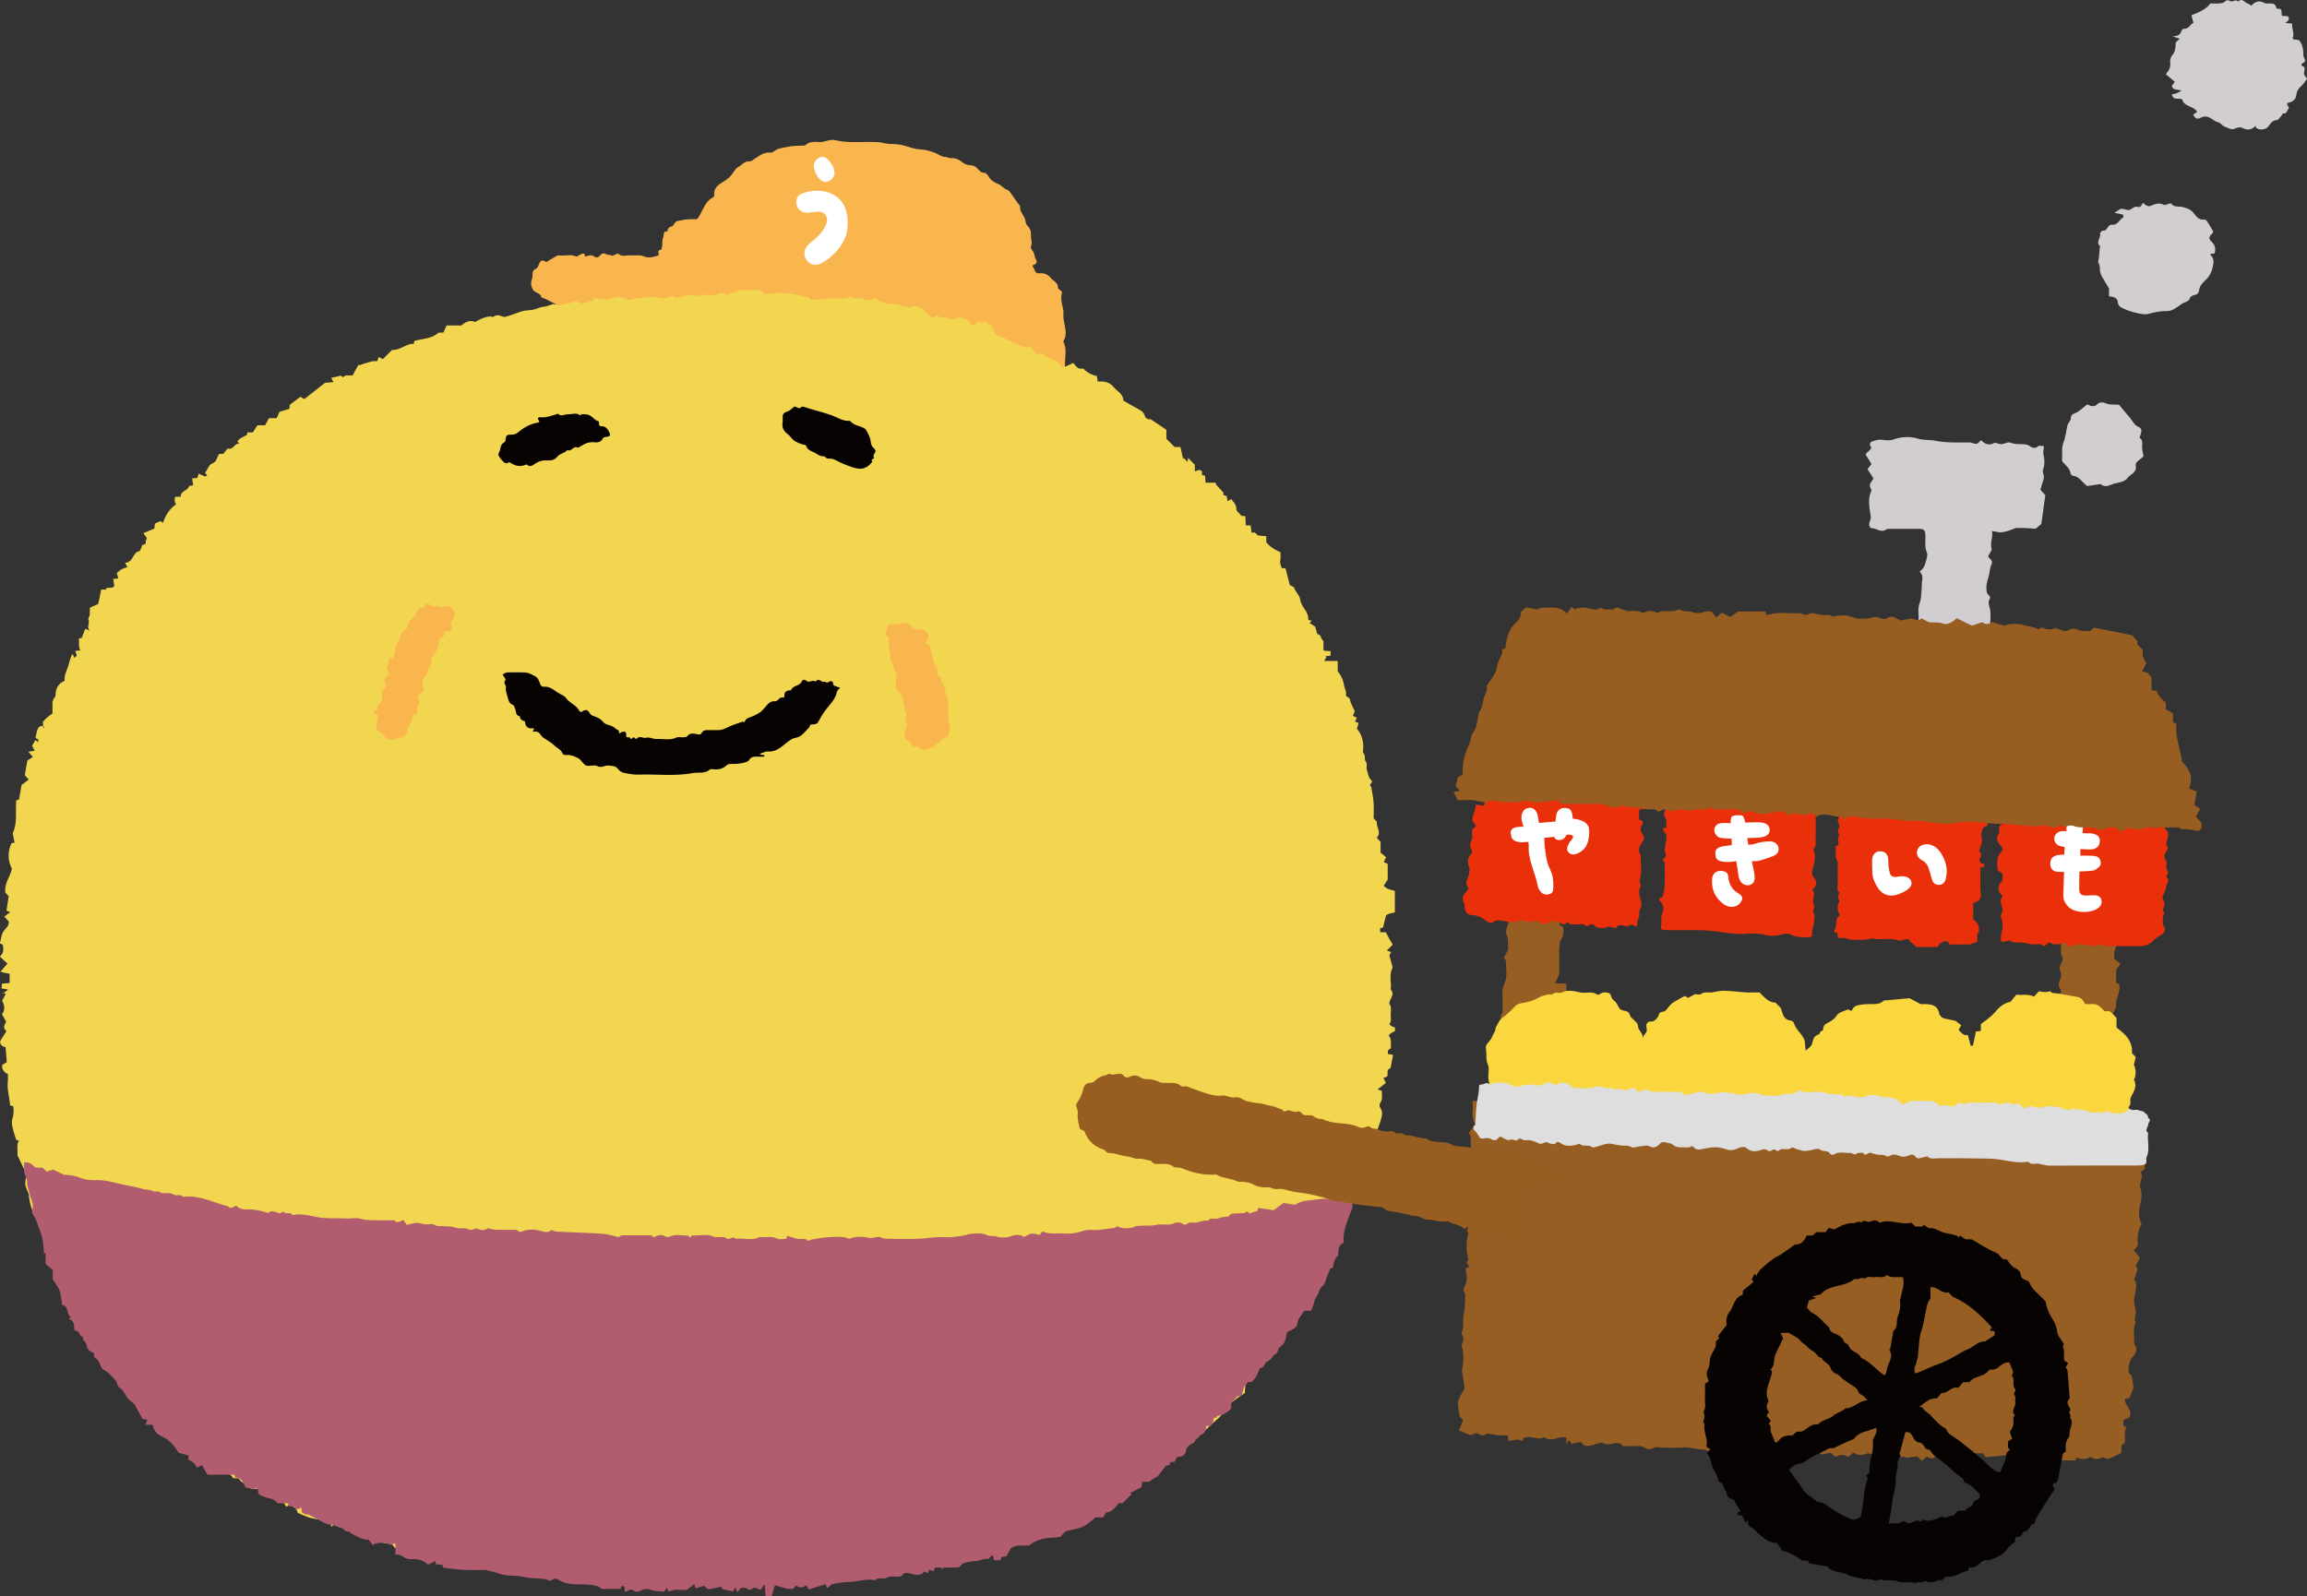 <?xml version="1.0" encoding="UTF-8"?><svg id="_レイヤー_2" xmlns="http://www.w3.org/2000/svg" width="323.11" height="223.64" viewBox="0 0 323.11 223.64"><rect x="0" y="0" width="323.11" height="223.64" fill="#333333" stroke="none"/><defs><style>.cls-1{fill:#060302;}.cls-1,.cls-2,.cls-3,.cls-4,.cls-5,.cls-6,.cls-7,.cls-8,.cls-9{fill-rule:evenodd;}.cls-1,.cls-2,.cls-3,.cls-4,.cls-5,.cls-6,.cls-7,.cls-8,.cls-9,.cls-10,.cls-11{stroke-width:0px;}.cls-2{fill:#975e23;}.cls-3{fill:#975d21;}.cls-4{fill:#b15d6f;}.cls-5{fill:#dedede;}.cls-6{fill:#d1cdd1;}.cls-7{fill:#e9300a;}.cls-8{fill:#fff;}.cls-9{fill:#fab64e;}.cls-10{fill:#fbd73f;}.cls-11{fill:#f3d64f;}</style></defs><g id="design"><path class="cls-2" d="M219.38,202.41v-1c-1.03-.33-2.13.78-3.1-.09-.97.59-1.91-.37-2.9.15-.01.03-.07.18-.16.41-.22-.09-.43-.18-.54-.23-.51.08-.94.16-1.4.23-.04-.3-.06-.5-.1-.8-.45,0-.93.03-1.39,0-.45-.04-.89-.18-1.34-.24-.39-.05-.69.49-1.16.14-.43-.32-.87-.17-1.26.1-.53-.21-1.05-.42-1.7-.68.17-.41.35-.87.59-1.44-.11-.11-.28-.28-.45-.45-.1-.7-.36-1.43-.25-2.11.11-.66.59-1.27.92-1.93-.12-.76-.25-1.58-.4-2.49.28-1.09.31-2.28-.04-3.55.26-.48.42-1.04-.05-1.63.41-.61.22-1.32.28-2.01.06-.68.23-1.36.24-2.04,0-.68.23-1.4-.24-2.04.17-.47.44-.94.49-1.43.06-.5-.09-1.02-.16-1.57.1-.05.28-.13.52-.25-.13-.19-.23-.35-.37-.57.07-.11.15-.24.25-.4-.33-1.23-.34-2.5,0-3.81-.05-.05-.13-.14-.21-.22.09-.31.23-.61.24-.92,0-.26-.22-.52-.23-.78,0-.35-.07-.69.17-1.07.17-.26-.04-.75-.1-1.32-.04.05.06-.08.19-.24-.24-.55-.45-1.1-.05-1.78.22-.38.02-.99.05-1.49.02-.39.11-.77.19-1.26,0,0-.08-.09-.22-.26.43-.37.25-.96.5-1.48.19-.39-.12-1-.21-1.51-.09-.55.26-1.17-.3-1.58.32-.47.59-.86.89-1.29-.56-1.01-.22-2.1-.35-3.25.86.05,1.7-.26,2.51.2.07.04.17.03.25.02,1.29-.04,2.53.41,3.84.27.35-.04.72.11,1.23.2.02-.07.09-.28.16-.5.06.06.12.11.18.17v-.59c-.27-.02-.55-.05-.86-.08-.39-.26-.8-.53-1.15-.76-.38-.63.3-.82.5-1.29-.75-.68-1.31-1.62-2.68-1.44.09-.67.16-1.3.25-1.92.09-.59.19-1.18.28-1.74-.2-.19-.35-.34-.55-.53.07-.51-.17-1.1.26-1.6-.47-.77-.18-1.62-.26-2.42.47-.35.22-.85.25-1.28.04-.46.03-.92,0-1.39-.04-.62.03-1.22.28-1.78.47-1.04.19-2.11.2-3.16,0-.13-.17-.25-.29-.41.2-.39.38-.73.61-1.17-.09-.61.1-1.33-.22-2.07-.16-.38-.02-.91.17-1.41.29-.73.22-1.59.32-2.4.04-.31.11-.61.2-1.06-.03-.06-.25-.34-.18-.49.27-.58.14-1.12,0-1.7-.07-.32.02-.69.12-1.06.23-.85.24-1.77-.1-2.79.11-.2.29-.55.51-.95-.08-.1-.18-.23-.28-.36-.13-1.21.23-2.37.4-3.51-.07-.75-.14-1.48-.22-2.27.23-.12.47-.24.68-.35-.14-.62-.32-1.07-.33-1.54-.01-.42.16-.85.25-1.34-.17-.19-.36-.4-.63-.69.23-.18.43-.46.65-.47.66-.04.78-.39.75-1h1.26s.13,0,.22-.01c1.17-.3,2.18-1.16,3.49-1.04.46.28.92.57,1.45.9-.12.46-.57.97-.03,1.5.11.11.04.4.02.61-.09,1.22.15,2.45-.23,3.68-.3,1,.4,2,.24,2.87-.33.53-.58.93-.87,1.39.23.08.37.13.61.21,0,.61-.08,1.28.02,1.93.1.62-.78,1.21.09,1.8-.34.34-.63.63-1.01,1.01.24.13.39.21.79.32v1.1c-.28.09,0,.39,0,.39v.82s-.3.34-.12.55c-.33.76-.65,1.51-.52,2.33.08.54-.12,1.03-.34,1.66.2.1.43.22.49.25.26.92-.02,1.53-.44,2.13.08.21-.06.8-.06.8v3.63s-.28.86-.64,1.34c.24.02,1.64.06,1.64.06v1.18l-2,.46v.78s.64.09.79.14c.06.55.13,1.1.22,1.9,0,.04-.08.34-.16.64-.07.26-.17.52-.25.78-.11.35.25.63.22.9-.05.54-.27,1.06-.42,1.58-.03.11-.04.22-.06.35.17.06.31.12.44.16.08.48.15.95.25,1.53-.09.17-.38.47-.4.79-.02.35-.19.6-.28.9-.1.37-.15.76-.23,1.14.17.07.33.15.61.27-.43.46-.78.85-1.19,1.29.25.37.8.57.81,1.22-.2.04.65.13.65.13v1.39c1.84.48,3.73.17,5.57.4,2.57.32,5.15-.03,7.7.26,1.5.17,3.02-.03,4.48.23,2.08.38,4.17-.04,6.21.24,2.69.37,5.39.1,8.07.22.5.02,1,.19,1.51.23.49.04,1.04-.12,1.47.04.68.24,1.38.07,2,.25.64.18,1.29.08,1.88.24.68.19,1.41.02,1.99.26.66.28,1.32-.01,1.89.23.56.24,1.13.07,1.63.25.55.19,1.09.19,1.64.22.47.02.88.32,1.39.26.42-.05.85-.05,1.27.21.24.15.64.03.98.03,5.53,0,11.06,0,16.59,0,1.09,0,2.14.43,3.24.26.15-.02.31,0,.5,0v-2.78s.9-.9.61-1.66c-.14-.04.39-.11.39-.11v-.86s-.2-1.65-.49-2.48c.08-.71.14-1.35.22-2.07.12-.14.3-.35.43-.49-.39-.39-1.15-.98-1.15-.98v-.33c-.18-.09-.35-.17-.6-.29.1-.3.21-.6.33-.92-.08-.15-.18-.32-.34-.6.21-.12.43-.25.57-.32.02-.27,0-.4.03-.52.12-.46-.55-.82-.18-1.27.36-.43,0-.95.2-1.33.36-.65.21-1.31.23-1.96,0-.18-.14-.36-.25-.63.02-.29.48-.58.14-1.05-.28-.39-.23-.85,0-1.3.27-.53.14-1.03-.08-1.41-.03-.78.86-1.34.19-2.1.09-.65-.14-1.32.2-1.98.23-.45-.02-1.05.29-1.55.08-.12-.14-.43-.22-.67.28-.47.36-.97.15-1.51-.08-.22-.22-.51-.14-.7.4-1.02-.16-2.01-.02-3.01.03-.2.05-.51-.06-.6-.56-.47.15-.84.06-1.24-.1-.51.25-.77.53-1.04-.11-.55-.21-1.06-.32-1.55.26-.11.43-.18.58-.24-.04-.17-.04-.29-.09-.32-.25-.17-.51-.33-.88-.55.39-.39.68-.68.98-.98-.29-.57-.56-1.1-.83-1.65.17-.31.35-.62.56-1-.05-.1-.13-.24-.26-.47.21-.55.39-1.16.02-1.87-.15-.29.18-.83.32-1.35.54-.23,1.12-.49,1.77-.77-.27-.16-.45-.26-.67-.38q.75-.58,1.62-.58c.37-.23.71-.39.99-.61.28-.22.5-.19.8-.07.29.12.63.16,1.09.26.22.47.41,1.11.79,1.6.4.5,1,.85,1.5,1.25-.1.31-.3.6-.26.84.34,1.86.42,2.18-.27,4.78-.04.13.32.4.52.63-.61.77-.04,1.43.27,2.18-.21.34-.45.71-.75,1.18.16.05.4.13.65.2-.55,1.19-.42,2.19-.45,3.19,0,.18-.17.35-.26.52.37.58.35,1.19.16,1.8-.12.38-.36.74-.39,1.12-.05.78-.17,1.6.47,2.11-.11.5-.21.89-.31,1.37-.58.54-.73,1.33-.68,2.26.25.21.54.45.88.73-.22.31-.38.54-.6.85v1.86c.11.02.22.05.37.08.28.7-.07,1.37-.22,2.06-.04.18-.19.36-.16.52.09.65-.2,1.18-.52,1.7.1.14.19.26.31.43-.08.14-.27.3-.26.45.04.45-.1.88.16,1.36.17.31-.28.93-.13,1.28.26.62.14,1.21.21,1.8-.45.42-.54.93-.48,1.49.08.72-.22,1.48.22,2.17.06.1.02.32-.05.44-.43.73-.47,1.52-.42,2.15-.33,1.25-1.46,1.43-2.18,2.12.11.23.21.47.31.67-.22.44-.42.83-.58,1.16-.54.3-1.05.59-1.58.89.38.46.83.47,1.31.47,2.3-.01,4.6,0,6.9,0,.1.2.2.4.36.7-.12.88.22,1.9-.2,2.8.25.25.5.5.65.64,0,.69,0,0,0,.63-.13.09-.34.24-.58.42.47.84-.34,1.53-.02,2.38.3.79.05,1.65-.12,2.5-.21,1-.03,1.82.25,2.45-.56.92-.59,1.97-.52,3.03-.2.23-.4.44-.57.63.32.39.58.71.85,1.03-.2.4-.38.77-.58,1.19.08.11.18.24.3.41-.15.43-.32.89-.51,1.43.34.48.33,1.12.18,1.75-.26,1.12-.25,1.2.03,2.6.08.38-.08.81-.15,1.38,0-.01.09.12.19.25-.42.76-.23,1.6-.25,2.4,0,.33-.05.64.18.98.32.47,0,1.07-.28,1.39-.64.71-.74,1.49-.65,2.37.15.16.3.31.42.43.08.53.16,1.02.25,1.63-.15.39-.36.92-.58,1.47-.16.02-.36.04-.61.07-.16.96,1.11,1.45.63,2.62-.16.07-.49.21-.86.37v.86c.11.04.26.09.41.15-.36.68-.11,1.41-.22,2.24-.13.07-.36.2-.45.26-.02.5-.04.8-.05,1.12-.6.28-1.16.59-1.76.8-.18.07-.45-.1-.81-.21-.45.2-1.06.5-1.69-.06-.65.39-1.34.41-2.03.09-.03.12-.06.24-.1.41h-1.96c-.21-.28-.47-.65-.77-1.05-.16.1-.32.2-.52.33-.3-.16-.62-.34-1-.55-.89,0-1.86.01-2.84,0-.82-.01-1.59.25-2.37.47-.04.01-.07.06-.1.06-.99.09-1.97.19-3.04.29-.11-.17-.26-.39-.35-.54h-2.4s-.34.3-.52.47c-.86-.48-1.71.2-2.57,0-.26-.06-.53-.12-.91-.21-.15.1-.39.37-.67.43-.23.05-.51-.13-.83-.23-.18.16-.39.34-.66.58-.22-.18-.43-.36-.73-.62-.38.06-.85.13-1.47.22-.19-.09-.47-.35-.93-.02-.29.21-.79.26-1.06-.19-.31.12-.56.22-.88.34-.24-.21-.48-.41-.73-.64-.17.13-.29.22-.43.33-.43-.16-.87-.32-1.34-.49-.64.31-1.32.39-2.08-.07-.19.17-.39.36-.66.6-.26-.09-.55-.28-.85-.29-.3,0-.6.16-.99.28-.18-.16-.39-.34-.68-.59-.31.07-.7.16-1.15.26-.6-.23-1.17-.83-2.01-.72-.2.17-.41.35-.72.63-.1-.24-.25-.09-.25-.09h-1.57s-.54-.2-.88,0c-.58-.77-1.22.15-2.01-.07-.15-.19-.39-.48-.66-.82-.31.24-.56.43-.76.58-.43-.1-.81-.19-1.31-.31-.08-.08-.26-.25-.39-.37-.67.11-1.29.25-1.92.31-.92.09-1.79.74-2.77.17-.16-.09-.51.13-.8.21-.18-.07-.4-.23-.62-.22-.95.04-1.83-.38-2.8-.28-.96.09-1.93.02-2.9.02-.42,0-.94-.16-1.24.03-.51.33-.89.17-1.32-.04-.28-.13-.56-.29-.96-.2h-1.98c-.82-.96-1.46,0-2.61-.31-.66-.52-1.73.54-2.85.22-.13-.12-.31-.29-.54-.51-.35.08-.74.17-1.24.29-.08-.12-.21-.33-.34-.55-.29.25-.35.63-.35.63Z"/><path class="cls-10" d="M292.76,161.64h-1.45c-.19-.25-.38-.49-.53-.69-1.08-.1-2.09-.22-3.1-.27-.82-.04-1.65.06-2.43-.26-.68-.28-1.38-.22-2.07-.24-.19,0-.37-.09-.55-.11-.5-.05-1.12-.28-1.49-.08-.7.38-1.15.07-1.69-.2-.19-.1-.43-.11-.69-.17-.56-1.29-1.71-2.36-1.41-3.99h-2.41c-.12.25-.24.51-.34.72.12.17.21.29.27.37-.28.58-.48,1.13-.79,1.6-.29.44-.79.71-1.14,1.13-.39.47-1.12.22-1.56.54-.24-.08-.44-.18-.65-.2-.38-.03-.78-.05-1.16,0-.73.1-1.42-.11-2.11-.26-.48-.1-1.01-.28-1.05-.9h-1.05c-.18.26-.34.51-.54.8-.09-.24-.14-.38-.22-.58-.89.21-1.77.42-2.65.63-.09.09-.2.16-.26.27-.07.13-.09.28-.13.43-.49,0-.96-.12-1.31.03-.74.31-1.37.11-2.1,0-.85-.13-1.42-.53-1.92-1.06-.69-.12-.7-.11-.9-.53-.34-.71-.75-1.35-1.43-1.8-.14-.09-.34-.25-.33-.36.07-.72-.7-.97-.76-1.54-.44-.12-.81-.23-1.25-.35-.51.98-1.12,1.89-1.96,2.53-.23.02-.39.03-.51.04-.16.46-.3.86-.39,1.15-.77-.07-1.45-.14-1.97-.19-.48.32-.81.55-1.17.79-.52,0-1.07.04-1.61-.01-.3-.03-.55-.37-.91-.24-.39-.49-.79-.19-1.17,0-.18-.1-.35-.2-.5-.28-.17.11-.3.19-.44.28-.81-.49-1.76-.02-2.54-.3-.83-.29-1.63-.17-2.44-.21-.87-.04-1.75,0-2.61,0-.03-.16-.02-.26-.06-.31-.07-.08-.17-.14-.26-.19-1.24-.74-1.9-1.73-2.29-2.77-.19-.5-.59-.91-.99-1.5-.23.37-.39.58-.51.81-.14.28-.24.58-.34.81-.23.16-.45.26-.61.43-.42.46-.62,1.15-1.33,1.32-.19.91-1.06,1.17-1.69,1.34-.69.18-1.51.2-2.3-.15-.6-.27-1.41-.42-2.02-.24-1.16.33-2.31.12-3.46.19-.17.01-.44,0-.6-.05-.77-.21-1.53-.46-2.35-.45-1.06.01-2.11,0-3.17,0-.51-.51-1.05-.99-1.51-1.53-.23-.26-.3-.6-.41-.92-.09-.27-.35-.52-.41-.78-.03-.14.06-.4.09-.54.04-.29.12-.42.04-.71-.05,0-.07-.22-.12-.21-.19.03-.67-1.29-.59-2.03.02-.16.02-.7.05-.88.05-.36-.18-.71-.26-1.05-.09-.4-.06-.82-.07-1.23-.01-.42-.18-.84.08-1.22.13-.18.59-.6.77-1.12.09-.26.53-.81.43-1.15.3-.47.5-1.08.92-1.37.51-.35.95-.79,1.4-1.22.34-.34.67-.76,1.17-.84.94-.15,1.73-.32,2.57-.82.39-.23.88-.31,1.34-.43.2-.05.5.06.61-.05.41-.4.93-.04,1.3-.23.47-.25.94-.26,1.43-.22.43.03.86.18,1.29.24.72.1,1.49-.21,2.18.25.09.06.31.06.37,0,.27-.3.76-.32,1.14-.24.4.08.41.34.56.7.13.31.32.39.54.61.27.27.34.66.59.94.36.46,1.18.04,1.41.9.14.52,1.14.9,1.15,1.57.01.6.77.97.62,1.59.15-.28.33-.5.51-.74.28-.37-.16-.84.12-1.27s.64-.16.91-.31c.32-.18.56-.45.71-.79.09-.21.05-.32.26-.44.23-.13.46-.03.69-.23.4-.35.61-.84,1.07-1.13.52-.34,1.11-.63,1.65-.94.13.08.3.17.47.27.33-.18.64-.35.95-.52.29,0,.67.12.86-.02.51-.37,1.04-.16,1.56-.23.56-.08,1.11-.25,1.67-.23,1.02.02,2.04.17,3.06.23.63.04,1.27,0,1.9,0,.6.6,1.29,1.46,2.21,1.42.33.33.6.6.77.77.28.82.36,1.63,1.37,1.75.17.02.43.2.47.35.26,1.01,1.26,1.55,1.52,2.53.03.39.07.78.12,1.34.47-.41.84-.6.95-1.12.1-.48.25-1,.89-1.15.17-.04.14-.53.53-.51.02,0,.08-.14.08-.21-.01-.61.42-.79.88-1.03.39-.21.75-.47,1.03-.91.27-.43.98-.6,1.52-.82.13-.05.35.12.54.19.19-.28.26-.61.78-.76.74-.22,1.46-.2,2.19-.2.59,0,1.14-.05,1.55-.5,1.28-.12,2.55-.23,3.61-.32.66.34,1.11.58,1.57.82.16,0,.33,0,.5,0,1,0,1.86.13,2.1,1.36.06.28.39.61.81.68.51.08,1.02.21,1.46.31.27.21.53.41.8.6-.14.24-.24.41-.37.66.36.36.64.84,1.29.72.15.54.28,1.03.42,1.51.11,0,.19-.02.3-.02.14-.65.28-1.31.42-1.98.21-.02.4-.04.69-.08v-.97s1.5-1.02,2.07-1.75c.59-.74,1.29-1.22,2.08-1.36.32-.39.57-.7.81-1,.79.11,1.59-.15,2.49.27.18-.19.42-.47.68-.75q1.01.24,1.56-.02c.11.08.24.25.37.26,1.04.07,2.05.33,3.07.49.53.08,1.04.1,1.46,1.07h1.27c.52.01.99.49,1.47,1h.7c.41.3.97.94.97.94v1.34c.54.46,1.13.84,1.57,1.48.49.7.65,1.37.59,2.12.18.18.33.33.53.53-.08.36-.18.76-.25,1.08.32.77.31,1.47,0,2.12.55,1.02-.14,1.75-.47,2.55-.11.4.14.86-.26,1.24-.08.08.1.41.16.63.03.11.04.21.07.34-.16.06-.3.11-.46.16-.02.26.02.56-.08.8-.22.51-.69.89-.77,1.49-.02.11-.3.19-.47.28-.2.11-.54.18-.56.32-.07.33-.33.35-.52.5-.65.5-1.27,1.04-1.94,1.59-.32-.02-.63.06-.75.49Z"/><path class="cls-7" d="M303.39,124.17c.02-.4.55-.78.2-1.11-.44-.43.25-.74.05-.94-.5-.5,0-1.15-.33-1.64-.43-.65.13-1.1.3-1.63.01-.04.05-.09.04-.1-.57-.6.08-1.2.01-1.81-.03-.25-.02-.48-.25-.66-.12-.09-.19-.25-.26-.39-.1-.24.21-.6-.22-.74-.3-.09-.6-.2-.9-.25-.29-.04-.59-.03-.88,0-.42.03-.82.05-.92-.5,0-.02-.24,0-.36,0-.03-.18.11-.45-.19-.49-.09-.01-.21.15-.31.24-.55.18-.99-.25-1.51-.25-.12-.49-.51-.16-.76-.25-.43.05-.84-.43-1.31-.02-.12.1-.47-.02-.69-.1-.72-.26-1.44-.26-2.09.13-.47.28-.97.37-1.37.15-.34-.18-.63-.1-.94-.17-.35-.08-.65.26-.89.22-.34-.06-.66-.26-1.03-.21-.06-.08-.13-.17-.19-.25-.1.08-.21.17-.31.25h-1.76c-.42.08-.84.17-1.26.25-.35.07-.69-.07-1.06.14-.37.21-.83.22-1.26-.05-.18-.11-.47-.07-.7-.1-.5-.6-.51-.61-.92-.21-.13.13-.23.31-.34.46-.38.02-.21.31-.25.5-.49.12-.16.51-.25.76-.14.1-.36.17-.41.31-.09.22-.07.47-.09.72-.01.12.04.29-.02.36-.58.68-.14,1.27.27,1.7.38.4.24.68,0,.93-.55.57-.51,1.24-.5,1.94,0,.4.07.72.51.86.11.03.24.21.24.32,0,.4.08.78-.29,1.14-.42.41-.33,1.06-.08,1.48.14.23.53.17.22.65-.29.45,0,.98.13,1.49.12.46-.43.87-.13,1.49.23.46.18,1.13.05,1.66-.06.27-.14.54-.14.81-.02.8-.02.79.84.57.15-.04.39-.1.48-.03.47.41,1.03.17,1.54.24.51.08,1.02.16,1.53.25.51.09,1.08-.24,1.54.24.04.04.3-.08.41-.17.25-.22.44-.54.8-.12.08.09.31.07.47.05.35-.04.69.08,1.06-.19.4-.3.5.46.89.45.21,0,.52.09.61-.02.35-.4.78-.18,1.17-.23.45-.05.86.12,1.29.21.39.08.84-.14,1.27-.21.08-.02.2-.04.25,0,.46.42,1.02.23,1.54.24,1.13.03,2.27-.02,3.4.02.9.03,1.68-.11,2.3-.84.25-.29.64-.46.97-.68.54-.35.79-.72.51-1.14-.32-.49-.18-.97-.17-1.43,0-.27.4-.48.02-.84-.11-.1.14-.56.19-.86.02-.15,0-.34-.08-.46-.26-.39-.25-.72,0-1.13.18-.29.3-.65.32-.99Z"/><path class="cls-7" d="M277.45,120.94c-.08-.21-.29-.53-.22-.62.28-.35.34-.63.02-.97-.06-.06-.05-.23-.01-.33.25-.64.51-1.26.23-1.97-.07-.18.1-.45.14-.68.04-.24.06-.48.77-.72v-.5c-.64-.49-1.09-.88-.94-1.41.07-.25-.06-.37-.34-.36-.38.02-.82-.13-1.12.03-.81.43-1.55.18-2.32-.02-.19.04-.48-.13-.5.25-.84-.08-1.68-.17-2.52,0h-.5c-.75-.07-1.41-.56-2.14-.52-.87.04-1.75,0-2.62.02-.39.01-.77-.09-1.17.2-.23.17-.78.11-1.04-.06-.18-.12-.21-.42-.57-.41-.25,0-.51-.15-.77-.23-.06-.08-.13-.17-.19-.25-.44.4-1,.17-1.48.3-.04.01-.06.13-.09.2-.81-.1-1.62-.19-2.44-.3-.04,0-.08.07-.08.07h-.41c-.08,0-.17-.01-.24,0-.07.01-.14.05-.21.08.07.06.13.13.21.16.07.03.16,0,.24,0,.07.03.21.07.2.08-.14.63.46,1.22.08,1.9-.11.19.19.57.2.87,0,.21-.22.43-.21.64,0,.26.15.51.23.76-.07.03-.2.05-.2.08,0,.3-.05.63.06.89.21.46-.66.23-.37.67.02.03,0,.08,0,.12,0,.06-.11.99,0,1.25.14.31.2.57.23.6.1.1.1.28.02.4v1.37c0,.42-.03.83,0,1.25.03.43-.2.92.24,1.27-.18.39-.3.78,0,1.17-.27.6-.39,1.19,0,1.8.05.07,0,.27-.07.33-.63.52-.19,1.4-.67,1.98-.04.05.07.31.1.31.49-.04.36.31.4.58.05.32.32.16.49.2.55-.17.99.25,1.51.25h1.43s.96-.02,1.49-.24c.09.04.19.07.27.13,1.13.09,2.29-.22,3.4.23.18.07.44-.11.67-.15.24-.04.48-.06.71-.09.14.56.58.52,1.01,1.12h3.02c.27-.65.55-.54.82-.76.13-.11.44-.01.66,0-.01.54.38.4.68.41.62,0,1.25,0,1.87,0,.36.03.71-.01,1.01-.25.21-.03.51.12.51-.29,0-.32,0-.64,0-.97.08-.1.24-.2.24-.31.02-.57.01-1.14-.81-1.71v-2.27c.9-.3,1.03-.59,1.06-.89.04-.37-.06-1.12-.06-1.12v-3.02s.53.12.57-.19c.06-.42-.28-.29-.5-.31Z"/><path class="cls-7" d="M254.03,122.96c-.22-.34-.33-.7-.22-1.03.28-.9.55-1.77.24-2.72-.04-.11-.06-.31,0-.37.4-.38.23-.86.24-1.29.02-1.22.01-2.44,0-3.65,0-.32.07-.79-.11-.94-.27-.23-.73-.32-1.11-.31-.47.01-.98-.23-1.43.19-.1.09-.43-.09-.66-.13-.24-.04-.48-.06-.72-.09h-.5c-.1-.4-.36-.54-.76-.5-.38-.06-.75.05-1.17-.21-.27-.16-.81.14-1.23.2-.19.02-.44.02-.57-.09-.34-.28-.71-.09-1.06-.15-.19.04-.48-.13-.5.25-.54,0-1.09.02-1.63,0-.57-.02-1.06.44-1.65.26,0-.08.01-.17,0-.25-.01-.07-.05-.14-.08-.21-.06.07-.13.13-.16.22-.03.07,0,.16,0,.25-.59-.08-1.18-.17-1.76-.25-.24,0-.48-.03-.71.01-.11.02-.2.16-.3.24-1.36.17-2.68-.28-4.03-.25-.02-.31-.24-.31-.41-.2-.25.15-.43.38-.34.71-.03.24.03.54-.1.7-.3.39-.28.94-.11,1.16.36.48.11.96.21,1.42-.58.08-.59.09-.38.5.1.18.25.34.38.51v.5c-.08.5-.17,1.01-.25,1.51-.04.45.51.99-.2,1.35-.05.02-.05.28,0,.32.31.22.19.53.19.81.01.88.03,1.76,0,2.64-.02.51-.15,1.02-.25,1.53-.01.06-.11.13-.17.14-.5.07-.41.28-.15.56.39.43.5,1.04.29,1.48-.32.69-.13,1.37-.22,2.05-.06.44.19.43.52.45,2.36.11,4.71-.12,7.08.19,1.57.21,3.18.5,4.8.31.17-.02.34-.02.5,0,.56.06,1.09,0,1.68.19.67.22,1.51.14,2.22-.03.54-.13.94-.25,1.48.05.57.31,2.04.38,2.65.28.09-.02.25-.15.24-.19-.16-.71.27-1.35.27-2.04,0-.38.15-.88-.03-1.11-.33-.4.19-.64.04-.95-.07-.14-.06-.31-.11-.46-.21-.61.4-1.29-.14-1.88-.01-.01.08-.14.14-.18.61-.46.41-1.01.09-1.5Z"/><path class="cls-7" d="M230.06,115.5c.08-.08-.04-.55-.08-.55-.67-.04-.36-.53-.4-.84-.07-.45-.04-.85.61-.73.03,0,.07-.1.11-.15-.11-.03-.23-.06-.34-.09-.04,0-.08,0-.13,0-.1-.25.23-.64-.44-.76v-.5c.11-.08.02-.17-.06-.25-.1-.08-.19-.22-.3-.24-.23-.04-.47-.01-.71.26h-1.26c-.02-.65-.31-.49-.5-.53-.57-.34-.67-.38-1.09-.02-.25.21-.49.36-.76.25-.53-.21-1.08-.19-1.62-.32-.85-.2-1.68-.47-2.57-.42-.25-.35-.5-.35-.76,0-.21,0-.51-.09-.61.01-.42.44-.82.23-1.17-.03-.33-.23-.66-.24-1.02-.24-.66,0-1.33,0-1.99,0-.12-.49-.51-.16-.76-.25-.18.06-.44.06-.53.18-.26.37-.62.33-.98.33-.25.09-.64-.23-.76.03h-.5c-.25-.12-.5-.12-.76.22-.16.12-.31.25-.47.34-.13.07-.36.18-.41.14-.41-.44-.93-.13-1.39-.23-.03.32-.06.65-.08.97-.5,0-.41.37-.44.68,0,.05-.21.13-.31.11-.29-.04-.58-.11-.87-.18-.06.31-.1.62-.18.93-.1.37-.26.73-.33,1.11-.03.15.07.39.19.5.31.28.39.53.01.79-.24.17-.26.39-.25.65.01.33.11.72-.02.99-.24.51-.38.94,0,1.44.08.1,0,.44-.11.55-.63.63-.44,1.35-.21,2.04.08.23-.04.37-.04.52,0,.72-.79,1.39-.13,2.14.04.05-.02.25-.1.32-.2.2-.23.4-.45.58-.33.33-.2.63-.2.97.14.08.22.47.24.7.05.86.29,1.26,1.09,1.29.75.03,1.28.31,1.86.74.23.18.67.58,1.2.13.27-.22.88-.14,1.31-.05,1.09.23,1.08.24,2.22,0,.35-.08.76-.08,1.08.05.25.1.36.13.63.03.35-.13.78-.03,1.17-.02.33.71.89.31,1.22.13.54-.3.95-.14,1.45,0,.31.08.69.63,1.05.03.02-.03.19-.02.23.02.33.4.78.15,1.17.23.43.08.92-.21,1.31.2.05.05.26.05.33-.01.42-.39.72-.19,1.06.13.13.12.37.18.55.17.35-.03.7.1,1.08-.14.21-.13.65.09.98.15.08.01.22.03.24,0,.43-.76,1.05-.19,1.58-.25.15-.02.28-.13.43-.16.14-.03.33-.05.42.02.51.38.54.06.54-.34,0-.16,0-.36.08-.46.39-.47-.05-1.12.39-1.62.17-.19.09-.66.01-.98-.18-.7-.42-1.37,0-2.07.05-.09-.09-.29-.12-.44-.03-.14-.09-.31-.05-.43.41-1.14.07-2.31.18-3.45-.6-.79-.09-1.44.31-2.05.2-.31.15-.42,0-.72-.23-.46-.62-.99-.07-1.55Z"/><path class="cls-8" d="M211.6,116.42c.07-.09.19-.3.33-.39.38-.24,1.45-.21,1.45-.21,0,0-.32-.89-.3-1.27.03-.72.31-1.2.89-1.34.63-.15,1.05.11,1.35.82.02.04.03.08.03.12.07.52.2,1.14.2,1.14l2.33-.2s-.04-.19.03-.46c.06-.24.05-.6.17-.82.25-.48.71-.67,1.29-.61.52.06.71.33.83.82.04.15.07.66.07.66,0,0,.65.09.79.13,1.5.43,1.67,1.13,1.44,2.65-.14.9-.54,1.59-1.4,2.03-.44.23-.95.35-1.33,0-.4-.36-.34-.74-.11-1.18.04-.07.11-.21.15-.28.16-.25.71-.71.42-.96-.21-.18-.83-.22-.92.02-.24.68-1.36.85-1.66.15-.52.07-1.36.13-1.36.13,0,0,0,.89.09,1.47.16,1.03.2,1.9.68,2.87.39.79.52,1.54.5,2.43,0,.4,0,.91-.42,1.07-.46.17-.93.18-1.29-.21-.23-.25-.42-.52-.48-.88-.33-1.88-1.39-3.65-1.26-5.64.01-.2-.05-.53-.05-.53,0,0-.43.01-.64.04-.63.07-1.67-.1-1.77-.87-.03-.22-.13-.58-.04-.7Z"/><path class="cls-8" d="M291.66,116.73c.59.04,1.13-.04,1.49.07.54.15.96.31.94,1.03-.02.63-.36,1.06-1.09,1.16-.33.04-1.63-.04-1.63-.04v.92s1.56-.01,1.92.04c.5.07.8.22.92.83.12.6-.39.85-.5.94-.42.34-.75.32-1.31.35-.44.02-1.16.07-1.16.07,0,0-.02,1.21-.02,1.33-.02,1.04-.05,1.56.15,1.77.39.39.9.24,1.9.22.57-.01,1.01.22,1.07.79.07.6-.26.84-.61,1.09-.92.65-2.97.62-3.85-.11-.55-.46-.91-1.03-.9-1.75.01-.8.11-3.28.11-3.28,0,0-.12-.02-.74-.02-.73,0-1.15-.34-1.19-1.03-.04-.71.24-1.1.9-1.29.3-.08,1.05-.09,1.05-.09l.07-1.07s-.46-.08-.65-.13c-.97-.26-1.18-1.6-.05-2.04.23-.09.94-.04.94-.04,0,0-.01-.59.04-.79.26-.96,1.5-1,2.06-.35.32.38.2.92.13,1.42Z"/><path class="cls-8" d="M243.32,114.23c.54-.04.77-.03.9.29.11.26.22.72.22.72,0,0,.85-.03,1.15-.04.33-.01.67-.01,1.01.02.84.07,1.25.45,1.25,1.11,0,.61-.62.93-1.39,1.01-.37.04-1.75.07-1.75.07l.15.94s.56-.02.9-.13c.79-.26,1.26-.32,2.06-.35.61-.02,1.14.31,1.26.85.13.59-.2.99-.7,1.19-.7.28-1.42.52-2.14.7-.22.05-.89.03-.89.03,0,0,.11.55.2.94.09.41.22.99.2,1.49-.03.47-.23.76-.66.9-.4.13-.87,0-1.15-.29-.5-.51-.46-1.22-.58-1.88-.08-.47-.19-1.18-.19-1.18,0,0-.5.14-1.11.14-1.09,0-1.69-.19-1.78-.82-.09-.62-.13-1.08.88-1.36.12-.03,1.38-.18,1.38-.18,0,0,.02-.22,0-.46-.02-.26-.03-.46-.03-.46,0,0-1.51.02-1.86-.22-.71-.48-.76-1.45,0-1.84.43-.22,1.75-.09,1.75-.09,0,0-.07-.74.17-.94.24-.2.77-.18.77-.18Z"/><path class="cls-8" d="M262.21,121.51c0-.55-.03-.85,0-1.14.07-.71.48-1.1,1.12-1.11.65,0,1.08.37,1.12,1.09.04.72.04,1.26.24,1.99.08.3.42.62.97.5,1.1-.24,1.84.05,2.03.64.19.57-.29,1.1-1.17,1.53-1.51.76-2.79.63-3.65-.85-.66-1.13-.64-1.63-.66-2.65Z"/><path class="cls-8" d="M269.88,118.26c.96.05,1.58.64,2.02,1.35.67,1.09.96,2.29.6,3.57-.13.48-.47.81-1,.79-.53-.02-.81-.36-.94-.85-.14-.52-.3-1.04-.47-1.55-.15-.44-.4-.78-.85-1.02-.68-.36-.91-.95-.67-1.53.24-.58.76-.72,1.3-.76Z"/><path class="cls-8" d="M239.79,123.33s-.02-.3.06-.53c.19-.51.56-.8,1.14-.79.58,0,1.02.19,1.07.8.08,1.08.54,1.87,1.5,2.4.27.15.56.46.42.83-.18.49-.55.85-1.07.96-.56.12-1.09-.03-1.54-.37-1.02-.77-1.64-1.76-1.59-3.31Z"/><path class="cls-1" d="M238.76,199.56c-.05-.07-.14-.2-.22-.33q.34-.79.02-1.42c.45-.61.18-1.3.23-1.94.04-.63,0-1.26,0-1.99.15-.11.36-.25.54-.38-.27-.63-.45-1.14-.08-1.78.26-.45.15-1.11.32-1.63.15-.48.49-.89.68-1.36.1-.25.06-.56.09-.83.16-.16.31-.31.47-.47-.08-.09-.16-.18-.21-.23.4-.52.8-1.03,1.24-1.59-.16-.62.01-1.35.37-1.79.64-.78.62-2.06,1.86-2.41.01-.14.02-.3.05-.62.44-.36.97-.79,1.49-1.21-.08-.09-.17-.18-.28-.31.13-.27.27-.55.41-.83.07.07.12.13.29.31.06-.19.12-.38.19-.57.05.05.1.1.16.15v-.31s1.56-1.51,2.5-1.98c.88-.43,1.65-1.1,2.46-1.66.03-.02.08-.03.11-.03.85.02,1.27-.55,1.59-1.24.31-.01.59-.03.86-.04.16-.17.31-.31.47-.45h1.3c.13-.19.29-.39.46-.6.3.09.56.16.77.22.41-.21.81-.47,1.25-.62.44-.15.94-.31,1.39-.26.41.05.78-.45,1.17-.05.31-.6.8.04,1.24-.17.38-.18.98-.29,1.26.17,1.6-.63,3.08.4,4.5-.02.21.21.36.36.55.55.39-.08.86.18,1.24-.23.26.16.53.48.78.45.83-.08,1.39.54,2.13.66.54.09,1.07.24,1.61.38.11.03.19.15.28.23.11-.09.23-.19.28-.23.31.31.73.53.73.53h.85c1.17.69,2.21,1.39,3.63,1.98.11.13.42.47.71.79.22.01.38.02.56.03.38.47.65,1.04,1.31,1.3.31.12.63.45.67.97.04.55.69.56,1.16.87.34,1.14,1.48,1.77,2.32,2.81.08.64.28,1.31.7,1.99.39.63.81,1.31.89,2.16.06.61.61,1.16.97,1.78-.04.07-.09.17-.18.33.33.54.09,1.19.2,1.93.12.09.32.24.56.41-.13.22-.23.39-.35.58.08.16.24.32.26.5.1,1.1.18,2.2.26,3.3.01.21.09.51-.01.62-.61.62.06,1.01.17,1.55-.44.27.18.72-.07,1.08.36.4.26.96.12,1.3-.2.48-.17.95-.22,1.4-.57.57-.54,1.27-.47,2.02-.18.14-.38.29-.42.32-.26,1.36-.49,2.54-.74,3.83-.02.02-.12.16-.26.25-.09.06-.23.04-.37.07,0,.2-.03.37,0,.52.03.11.14.19.21.28-.83,1.29-1.67,2.58-2.48,3.88-.16.26-.22.58-.36.99-.68-.03-.65,1.14-1.53,1.09-.2.43-.37.94-1.07.72-.05.27-.09.5-.14.78-.47.25-.84.61-1.18,1.08-.59.8-1.59,1.13-2.52,1.48-.68-.23-1.09.34-1.49.65-.41.32-.8.35-1.27.37-.03.14-.05.25-.09.43-1.06.14-1.95,1.02-3.11.81-.17.17-.32.32-.49.49-.26.02-.64-.06-.81.09-.31.28-.63.13-.94.19-.31.06-.56-.35-.95-.03-.24.2-.74-.14-1.04.2-.77-.34-1.63.02-2.36-.24-.37-.13-.71-.15-1.06-.18-.41-.04-.88.08-1.23-.07-.42-.18-.7.22-1.09.08-.37-.13-.77-.16-1.18-.24-.06.06-.15.14-.13.12-.73-.17-1.38-.33-2.24-.53-.8-.62-2.26-.31-3.11-1.32-.77-.12-1.52-.24-2.41-.39-.07-.09-.22-.28-.33-.43h-.81c-.76-.64-1.6-1.06-2.7-1.37-.18-.24-.46-.63-.81-1.1-1.06.04-1.83-.67-2.62-1.35-.22-.19-.4-.43-.63-.62-.21-.17-.51-.26-.68-.47-.12-.15-.08-.43-.13-.71-.13.13-.19.19-.31.31-.16-.34-.32-.66-.48-.99-.2-.02-.39-.04-.58-.06-.27-.49.17-.42.38-.54-.2-.32-.42-.64-.61-.97-.18-.29-.19-.65-.68-.76-.33-.08-.69-.42-.7-.92,0-.17-.22-.32-.3-.5-.1-.21-.17-.44-.28-.73-.14-.08-.38-.22-.54-.31-.13-.43-.16-.82-.35-1.1-.38-.57-.62-1.21-.75-1.83-.09-.43-.27-.73-.54-1.01.17-.17.32-.32.52-.52-.2-.14-.39-.28-.59-.42.33-1.05-.45-1.94-.23-3.1ZM248.19,192.1c-.16,1.46-1.24,2.72-.47,4.21-.4.52-.34,1.04.03,1.5-.14.22-.24.38-.33.53.23.27.41.48.61.71-.12.16-.21.28-.3.4.45.35.13.86.33,1.25.19.46.38.92.58,1.41.46-.08.6-.57.95-.74.35-.17.78-.33,1.13-.27.58.11.67-.62,1.18-.54.48.08.85-.19,1.19-.46.38-.31.77-.56,1.29-.55.11,0,.27,0,.34-.08.56-.6,1.44-.6,2.06-1.15.48-.43,1.22-.53,1.7-1.03,1.14.04,1.8-1.06,3.08-1.11-.31-.32-.46-.51-.64-.65-.18-.15-.51-.22-.57-.4-.22-.7-.82-.96-1.35-1.31-.3-.2-.58-.41-.88-.62-.32-.23-.5-.61-.95-.74-.32-.1-.7-.46-.78-.78-.19-.73-1.03-.82-1.27-1.45-.52-.06-.68-.57-1.04-.83-.33-.23-.71-.42-.95-.72-.26-.34-.66-.46-.94-.82-.38-.5-1.08-.76-1.72-1.16-.28.01-.64.03-1.09.06.16.32.26.52.36.73-.34.71-.66,1.42-1.02,2.1-.39.73-.04,1.68-.75,2.29.09.09.15.15.22.22ZM281.39,190.87c-.66-.04-1.05.29-1.45.64-.4.35-.93.41-1.33.37-.71,1.12-2.15.81-2.77,1.76h-.9c-.18.22-.42.5-.67.8-.94-.33-1.38.78-2.36.72-.18.21-.41.5-.63.75-1.08-.11-1.65.65-2.48,1.17.26.06.46.05.48.11.21.56.82.7,1.16,1.13.4.48.86.91,1.33,1.34.26.24.72.36.84.64.22.49.56.71.98.97.78.49,1.48,1.1,2.21,1.67.41.33.83.66,1.21,1.03.39.38.87.63,1.22,1.06.33.39.76.7,1.18,1,.2.14.48.17.72.25.35-.95.91-1.71.85-2.67.16-.17.33-.35.5-.53-.39-.28-.21-.67-.23-1.16.14-.09.36-.22.56-.35-.13-.39-.23-.69-.33-.98.34-.43.56-.87.52-1.44-.03-.31-.07-.65.22-.89-.36-.24-.3-.65-.19-.9.14-.31.25-.58.22-.92-.02-.33.08-.75-.08-.96-.3-.38.29-.56.08-.84-.35-.47-.22-1.01-.26-1.53,0-.13-.2-.26-.2-.39,0-.17.2-.37.16-.51-.13-.44-.34-.86-.54-1.35ZM259.8,179.12c-.78.68-1.63.83-2.41,1.02-.96.23-1.85.49-2.47,1.28.13-.17-.68.15-1.02.19-.17.02.16.17.52.22-.13.06-1.08.33-1.11.45-.07.25-.14.54-.24.91.2.21.42.57.74.73,1,.49,1.61,1.39,2.4,2.09.03.55.5.71.88.86.54.21,1,.58,1.15,1.03.13.4.47.24.6.49.15.28.29.61.54.77.47.32,1.03.5,1.29,1.07,1.31.56,2.15,1.76,3.33,2.48.09-.26.24-.51.26-.77.07-.94,1.06-1.78.35-2.82-.01-.02.12-.11.13-.17.14-.79.28-1.57.42-2.43.02-.03.09-.12.18-.21.48-.52.22-1.22.44-1.83.24-.63.46-1.39.32-2.14-.04-.21.1-.46.14-.69.15-.9.57-1.77.27-2.71-.78-.13-1.58.18-2.27-.31-.47.52-1.05.19-1.56.28-.51.09-1.08-.22-1.53.24-.48-.37-.95.3-1.38-.02ZM266.86,200.64c-.3,1.11-.56,2.1-.83,3.08.07.08.13.16.17.21-.15.28-.27.52-.44.84.13.9-.31,1.85-.27,2.86.04.96-.41,1.88-.48,2.86-.07.95-.31,1.89-.49,2.98.69-.24,1.34.18,1.92-.32.07-.06.28-.06.35,0,.7.62,1.2-.14,1.87-.17,0,0,.1.09.22.2.18-.09.39-.19.58-.29.62.3,1.23.18,2.55-.48.09.08.18.16.25.23.41-.11.82-.21,1.33-.34.15-.15.38-.38.66-.66h1.05c.14-.56.94-.37,1.04-1.06.07-.5,1.15-.34.92-1.28-.62-.56-1.15-1.39-2.13-1.62-.06-.47-.4-.68-.72-.92-.18-.14-.41-.24-.57-.4-.9-.9-1.89-1.69-2.91-2.43-.27-.2-.44-.54-.68-.85-.76.16-.71-.96-1.46-1-.83-.05-.78-1.15-1.47-1.44h-.45ZM261.83,206.28c.01-.75.02-1.43.23-2.11.21-.68.3-1.44.25-2.15-.05-.71.75-1.17.45-2-1.05.55-2.36.46-3.1,1.56-.94.37-1.84.82-2.76,1.25-.24.11-.6,0-.82.13-.91.53-1.92.86-2.8,1.47-.39.27-.86.59-1.35.66-.63.09-1,.48-1.37.85.66.91,1.35,1.78,1.95,2.72.51.79,1.37,1.12,1.99,1.74.89.03,1.53.63,2.19,1.08.6.4,1.21.72,1.85,1.03,1.07.51,1.08.5,2.07.01.16-1.01.39-2.03.46-3.05.06-.85.27-1.64.53-2.44-.08-.09-.16-.18-.26-.28.15-.14.3-.28.5-.46ZM272.89,181.04c-.95.28-1.53-.84-2.52-.7v1.58c-.27.36-.43.74-.52,1.15-.19.83-.32,1.66-.5,2.49-.13.59-.38,1.16-.47,1.76-.14.94-.17,1.89-.27,2.84-.02.18-.16.36-.17.54-.04.56-.57,1.06-.18,1.72.22-.08.43-.15.64-.23.8-.33,1.58-.74,2.39-1.01.84-.28,1.62-.68,2.36-1.1.69-.4,1.37-.83,2.11-1.13.77-.31,1.32-1.12,2.28-1.01.05,0,.11-.11.18-.15.39-.25.77-.49,1.14-.72v-.55c-.26-.04-.48-.08-.7-.12.12-.17.21-.3.31-.44-1.57-1.74-3.21-3.3-5.49-4.31-.12-.12-.35-.35-.6-.6Z"/><path class="cls-5" d="M206.38,157.74c.35,0,.24-.27.25-.45.09-1.1.07-2.22.3-3.29.12-.56.21-1.1.21-1.67,0-.23.02-.4.32-.39.39,0,.76-.44,1.2-.02.07.07.41-.2.63-.22.77-.06,1.6-.11,2.26.29.51.3,1.04.3,1.42.17.94-.33,1.83-.25,2.75-.08.08.02.22.02.26-.03.47-.52.99-.46,1.55-.18.17.08.44.13.58.05.81-.5,1.45-.16,2.07.34.09.07.2.19.3.18.94-.07,1.9.19,2.83-.15.22-.08.48-.11.72-.08.35.04.69.16,1.03.24.35.08.71-.12,1.07.17.15.12.66-.21.81-.09.32.26.63.14.95.17.06,0,.12-.12.19-.14.15-.05.31-.08.46-.1.08-.01.17,0,.25,0,.39,0,.52.73.9.46.37-.26.77-.29,1.05-.18.93.39,1.87.16,2.8.22.5.03,1.01,0,1.51,0,.16,0,.42-.03.47.06.5.87,1.18-.05,1.74.19.54-.39,1.07-.27,1.65-.09.43.14.9.15,1.34.06,1.14-.24,1.1-.16,2.27-.03.61.07,1.21.32,1.93.14.72-.18,1.64-.33,2.4.19.98-.13,1.98.24,2.95-.18.25-.11.57-.07.85-.06.43.02.82.01,1.11-.39.05-.08.25-.15.32-.11.9.54,1.87.12,2.8.23.4.05.77.08,1.16.24.36.15.87-.03,1.19.15.34.2.39-.28.6-.13.16.12.31.26.47.39.04.03.14.07.17.04.55-.35,1.04-.1,1.59.03.41.1.9.07,1.4-.14.55-.23,1.15-.2,1.71-.01.37.13.72.16,1.08.18.74.05,1.43.17,1.96.76.21.24.37.36.71.09.37-.29.86-.38,1.36-.35.67.05,1.35,0,2.03.01.43.01.85.23,1.34.64.06.05.18.12.2.1.53-.46,1.04.11,1.56.03.27-.04.46-.1.64-.29.1-.11.32-.26.4-.22.7.39,1.36-.16,2.07-.04.69.12,1.42,0,2.14.03.39.02.84-.19,1.16.24.02.02.08.01.12,0,.39-.08.77-.23,1.16-.23s.86.33,1.13.19c.41-.2.55-.05.76.19.3.33.6.55,1.05.2.14-.11.4-.11.59-.08.35.05.69.22,1.03.22s.68-.21,1.03-.22c.64-.03,1.27.03,1.92.19.5.12,1.11.67,1.67.05.46.37,1.03.15,1.53.27.69.17,1.34.61,2.09.23.52.58,1.1-.35,1.54.02.51.42,1.04.16,1.55.22.22.02.47-.08.67-.19.23-.13.59-.48.6-.47.38.41.9.01,1.3.24.2.11.52.06.66.2.25.24.66.4.64.86.55.31,0,.62.01.92,0,.39-.54.79-.01,1.18-.15,1.14.29,2.31-.22,3.43-.14.32.16.83-.28,1-.36.14-.8.14-1.2.14-4.03,0-8.06,0-12.09.02-.55,0-1.03-.17-1.53-.27-.47-.09-1,.23-1.42-.23-.06-.06-.24-.04-.36-.02-1.2.18-2.39-.13-3.54-.31-1.45-.23-2.88-.15-4.31-.19-1.47-.04-2.94.01-4.41-.02-.51-.01-1.08.22-1.54-.24-.02-.02-.08-.01-.12,0-.34.08-.69.16-1.03.25-.47.12-.56-.46-.93-.5-.15-.02-.33,0-.47.07-.55.28-1.08.28-1.62,0-.14-.07-.31-.04-.47-.08-.43-.11-.73.48-1.25.16-.31-.19-.79-.1-1.19-.17-.31-.05-.6-.16-.9-.25-.35-.1-.7.63-1.05,0-.36.03-.72-.09-1.05.23-.1.09-.5-.23-.75-.21-.76.05-1.57-.25-2.3.22-.11.07-.43.03-.46-.04-.31-.66-1.08-.26-1.51-.68-.12-.13-.49-.06-.73-.01-1.35.31-1.35.32-2.44-.01-.26-.08-.66-.32-.75-.23-.53.49-1.24-.03-1.74.38-.22.18-.35.08-.53-.06-.09-.07-.33-.07-.41,0-.27.22-.52.24-.78.04-.27-.21-.48-.13-.78-.04-.7.22-1.39.37-2.06-.23-.31-.28-.81-.19-1.26.03-.5.24-1.04.33-1.64.12-1.12-.4-1.91-.33-3.2-.06-.45.1-1,.23-1.37-.29-.04-.06-.21-.11-.26-.07-.46.31-.97.09-1.45.14-.42.05-.76-.04-1.13-.34-.34-.27-.87-.31-1.33-.39-.16-.03-.39.1-.52.24-.43.46-.82.67-1.49.34-.38-.18-.94,0-1.42.04-.36.03-.82.24-1.06.09-.48-.3-.95-.16-1.43-.22-.47-.06-.94-.16-1.41-.25-.67-.12-1.25.2-1.87.35-.27.07-.67.24-.8.13-.51-.46-1.23.03-1.72-.46-.07-.07-.36.08-.55.13-.68.15-1.35.25-1.99-.14-.29-.18-.59-.47-.94-.02-.08.1-.41.05-.61,0-.23-.05-.44-.22-.65-.22s-.43.17-.65.23c-.11.03-.25,0-.35-.05-.62-.31-1.26-.54-1.96-.44-.35.05-.64-.55-1.08-.03-.2.24-.62-.27-1.05-.02-.2.12-.68-.12-.96-.3-.26-.17-.41-.24-.62.01-.3.36-.59.46-1.06.15-.27-.18-.73-.12-1.09-.06-.45.08-.52-.18-.68-.48-.16-.3-.43-.53-.65-.79v-.5Z"/><path class="cls-6" d="M322.76,9.71c.02-.11.01-.3-.03-.32-.79-.31-.25-.49.05-.73.07-.05.09-.27.03-.35-.31-.45-.18-.95-.26-1.43-.07-.42-.25-.86-.5-1.19-.12-.16-.53-.11-.8-.17-.06-.01-.11-.11-.16-.17.34-.69-.18-1.35-.04-2.04-.38-.04-.66-.06-.99-.1.35-.27.76-.46.35-.94-.24-.01-.48-.03-.8-.05-.15-.45.17-1.11-.65-.99-.04,0-.14-.1-.15-.17-.13-.63-.61-.57-1.07-.58-.2,0-.45.03-.6-.06-.73-.44-1.32-.18-1.84.37-.2-.13-.33-.26-.47-.29-.45-.1-.77-.88-1.36-.27-.36-.44-.8.12-1.07-.05-.38-.23-.56-.18-.85.09-.16.14-.44.19-.67.21-.42.03-.83,0-1.29,0-.66.86-1.63,1.25-2.67,1.66.09.33.18.66.28,1.06-.49.2-.63.9-1.32.82-.11-.01-.33.18-.36.31-.13.59-.58.71-1.22.77.41.14.65.21.98.32-.25.28-.57.46-.57.65,0,.64-.05,1.2-.51,1.72-.21.24-.3.7-.25,1.03.1.64-.22,1.1-.62,1.57.46.4.86.74,1.27,1.08-.12.16-.29.38-.43.57.21.71.84.43,1.37.66-.32.17-.51.3-.73.38-.2.07-.42.09-.64.13.23.97,1.02.44,1.46.72.28,1.06,1.56.88,2.1,1.73-.17.12-.35.25-.58.42.25.37.49.72.98.45.43-.24.87-.27,1.29-.07.4.18.74.54,1.15.63.48.11.66.56,1.14.72.47.15.8.45,1.34.18.3-.15.79-.2,1.06-.05.71.4,1.28.2,1.84-.31.05.19.04.32.09.34.58.31,1.37.19,1.72-.33.29-.44.55-.77,1.13-.82.23-.02.43-.37.63-.59.1-.11.2-.36.25-.35.5.13.48-.33.69-.54.36-.37-.32-.56-.08-.92.65-.12,1.17-.37,1.25-1.2.03-.37.27-.81.55-1.05.41-.34.66-.76.95-1.14-.5-.61-.49-.61-.35-1.31Z"/><path class="cls-6" d="M295.38,41.53v-1.12c-.39-.66-.74-1.21-1.05-1.77-.11-.2-.17-.45-.21-.68-.05-.36.05-.72-.2-1.08-.12-.17.02-.54.05-.82.05-.53.1-1.06.15-1.59-.66-.57.18-1.15,0-1.72-.02-.06.05-.16.1-.21.08-.09.2-.26.27-.24.71.16.64-.91,1.34-.82.76.1.99-.74,1.55-1.02.04-.02,0-.23-.01-.39-.33-.07-.66-.14-1.23-.26.47-.28.72-.54.99-.56.38-.03.83.27,1.15.15.36-.14.64-.55,1.1-.42.47.14.51-.27.76-.56.15.12.29.26.46.35.16.08.38.16.52.1.63-.25,1.23-.56,1.93-.17.15.09.45-.09.69-.15.11-.02.3-.09.33-.04.42.58,1.05.35,1.59.49.52.13,1.07.27,1.49.75.41.47.76,1.15,1.61,1,.11-.02.29.16.38.29.27.4.5.83.75,1.24.13.21.1.31-.11.49-.42.37-.45.72-.04,1.09.5.45.61.94.44,1.63-.17.02-.36.04-.57.07,0,.06-.04.14-.01.17.28.27.45.56.41.99-.09.96-.38,1.85-1.08,2.49-.45.42-.84.83-.93,1.42-.07.45-.25.64-.69.71-.22.04-.53.21-.58.39-.17.57-.73.55-1.1.81-.47.33-.94.68-1.46.91-.2.09-.56.13-.78.13-.87,0-1.69.17-2.53.4-.5.14-1.11-.03-1.65-.15-.6-.13-1.18-.31-1.73-.57-.39-.18-.84-.32-.87-.99-.03-.45-.57-.77-1.22-.74Z"/><path class="cls-6" d="M292.31,68.08c-.73-.53-1.09-1.33-1.97-1.43-.13-.01-.33-.21-.35-.34-.1-.72-.67-1.1-1.09-1.59-.07-.08-.11-.23-.1-.34.07-.81-.12-1.62.22-2.45.3-.73.34-1.56.54-2.34.09-.34.46-.63.46-.95.02-.51.23-.6.66-.78.59-.25,1.06-.76,1.65-1.21.16.06.37.2.6.23.22.03.55.01.66-.12.37-.44.92-.46,1.26-.29.62.31,1.22.14,1.95.25.44.53.93,1.15,1.46,1.74.42.48.63,1.12,1.33,1.39.45.18.34.68.19,1.09-.05.14-.14.39-.09.42.42.3.36.68.33,1.12-.03.44.1.89.19,1.47-.23.19-.49.4-.75.61-.24.19-.4.43-.33.76.1.48-.16.78-.49,1.07-.2.17-.42.27-.61.52-.41.57-1.18.68-1.82.82-.63.14-1.28.7-1.98.11-.06-.05-.22,0-.33.02-.56.08-1.12.17-1.58.23Z"/><path class="cls-6" d="M262.37,67c-.27-.43-.53-.84-.82-1.28.17-.21.34-.43.56-.7-.17-.29-.34-.61-.55-.9-.35-.5-.35-.49.23-.99.24-.21.4-.41.12-.73-.07-.07.03-.45.14-.49.5-.2,1-.37,1.57-.3.47.06,1.01.14,1.44,0,1.19-.42,2.34-.53,3.58-.15.77.23,1.63.13,2.43.29,1.56.31,3.14.23,4.71.24.08,0,.17-.02.25,0,.27.07.54.23.79.19.21-.03.38-.3.64-.52.51.55,1.11.81,1.84.4.11-.06.29.02.43.05.16.03.31.1.46.12.52.06.94-.44,1.53-.17.42.19.96.14,1.45.17.37.02.72,0,1.06.24.36.25.77.45,1.23.04.13-.12.47-.02.8-.02,0,.45-.16.81-.05,1.26.17.63.18,1.38-.08,2.08-.1.28.14.67.13,1.01-.01.31-.15.62-.24.92-.08.27-.16.53-.25.86.22.25.47.52.69.75-.18,1.28-.35,2.52-.56,4.05,0,0-.24.19-.47.37-.13.1-.27.29-.39.28-.73-.05-1.46-.12-2.21-.1-.26,0-.47-.03-.74.09-.55.24-1.13.43-1.72.51-.42.05-.86-.11-1.39-.19.21.83-.31,1.6-.05,2.46.08.26-.27.64-.47,1.08.03.34.79.53.45,1.18-.2.37-.21.85-.3,1.28-.13.67-.44,1.3-.4,2.01.02.38-.01.74.35,1.01.11.08.2.35.15.43-.33.51-.15.97,0,1.48.15.54.12,3.81-.59,3.91-.37.05-1.47,1.94-1.79,1.8-.93-.4-1.88-.17-2.82-.22-.5-.03-1.01-.02-1.51,0-1.15.04-3.67-1.14-3.28-4.29-.03-.73-.12-1.32.13-2,.26-.7.22-1.52.31-2.29.02-.17-.02-.34,0-.5.14-1.01.13-1.07-.29-1.68.65-.38.78-1.08.95-1.73.07-.27.17-.62.07-.84-.38-.84-.18-1.71-.23-2.57-.04-.61-.2-.8-.82-.81-1.39-.01-2.77,0-4.16,0-.16,0-.36-.02-.48.07-.71.54-1.32-.13-1.99-.15-.42-.01-.5-.62-.35-.93.27-.54.1-.96.03-1.49-.12-.83-.23-1.74.11-2.59.06-.15.15-.38.08-.46-.47-.58-.01-.97.31-1.52Z"/><path class="cls-3" d="M210.38,90.97c.19-.05.3-.08.41-.11.02-.07.06-.15.07-.22.14-1.3.46-2.5,1.45-3.4.41-.38.74-.82.7-1.51.19-.16.4-.35.72-.64.23.04.6.11.97.17.22.04.51.18.66.09.51-.3,1.05-.21,1.58-.23.94-.04,1.83.05,2.52.83.24-.34.43-.61.66-.92.18.14.3.24.43.34.85-.32,1.37-.32,2.31-.06.45.13.91.18,1.33-.2.54.44,1.18.22,1.79.27.55-.6,1.04.04,1.56.09.18.02.36.17.53.15.82-.1,1.47-.03,2.09.26.65-.36,1.3-.4,1.94,0,.21-.08.41-.21.62-.24.76-.1,1.54.16,2.3-.23.2-.1.55.17.84.22.31.05.64-.02.93.06,1.03.27,1.1.27,2.1-.03.22-.06.47,0,.83,0,.16.21.38.5.64.85.29-.24.53-.43.83-.68.37.2.75.42,1.13.62.39-.28.74-.52,1.11-.78h3.85c.03.13.05.25.08.4.08.02.21.1.3.07,1.52-.51,3.07-.13,4.61-.24.43.32.85.32,1.28,0,.05-.04.16-.02.24,0,.46.08.92.17,1.38.25.46.08.96-.16,1.42.19.13.1.43-.06.66-.07.47-.03.95-.11,1.41-.04.49.07.95.34,1.43.41.53.07,1.07.03,1.61,0,.18,0,.36-.15.55-.16.3-.02.66-.08.91.05.4.21.88.25,1.16.06.72-.47,1.18.02,1.92.34.34-.07.88-.18,1.42-.28.47-.08.94.63,1.42-.04.3.16.61.32,1.03.54.57.12,1.27-.07,2,.2.66.25,1.36-.19,1.93-.74.68.33,1.36.66,2.15,1.04.37-.13.84-.29,1.43-.49.38.31.89.4,1.38-.02.27.09.52.17.78.25.29.09.59.19.89.25.29.06.56-.2.76-.21.63-.02,1.25-.09,1.91.12.69.22,1.46.21,2.17.63.1-.07.23-.17.4-.29.62.27,1.28.44,1.93.09.7.13,1.29.73,2.09.19.23-.16.7-.14.96,0,.62.33,1.26.19,1.89.23.18-.17.36-.34.48-.47,1.77.35,3.49.7,5.32,1.06.19.2.48.5.77.8,0,.16,0,.32,0,.49.23.24.47.47.75.76-.07.65.03,1.31.53,1.83-.2.4-.38.74-.61,1.19.25.06.45.11.75.18.12.14.31.36.57.66v1.81s.47.05.67.07c.57,1.31,1.33,1.58,1.33,1.58v1.03l1,.53v1.31c.16.04.27.06.48.12-.21,1.81.54,3.5.8,5.36.98,1,1.65,2.17.95,3.73.34.14.67.28,1.1.46-.12.66-.22,1.24-.34,1.88.24.16.5.33.81.53-.18.34-.36.68-.59,1.11.24.26.51.56.79.85v.77c-.09.09-.18.18-.27.27-.07.03-.15.11-.21.1-.47-.07-.94-.17-1.41-.24-.43-.07-.92.17-1.3-.25-.06-.06-.24,0-.37,0-1.35,0-2.7-.02-4.05.01-.3,0-.6.19-.91.23-.29.04-.59.03-.88,0-.23-.03-.45-.12-.74-.21-.39.16-.85.36-1.31.55-.2-.22-.34-.38-.44-.5-.13-.04-.2-.09-.27-.08-.48.04-.95-.09-1.43.22-.27.17-.82.16-1.1,0-.56-.32-1.12-.18-1.68-.22-.52-.04-1.03.03-1.56-.22-.34-.16-.85.05-1.49.12.04.02-.12-.12-.31-.15-.48-.06-.95.51-1.39.2-.45-.32-.88-.17-1.31-.2-.26-.02-.52.1-.95.19-.02-.01-.2-.2-.36-.19-1.33.15-2.62-.32-3.94-.26-2.23.11-4.4-.61-6.66-.13-1.17.25-2.37.16-3.53-.08-1.54-.31-3.13-.07-4.63-.35-1.54-.3-3.06-.09-4.58-.22-.89-.08-1.75-.39-2.66-.2-.06.15-.11.29-.2.53-.17-.24-.31-.44-.43-.62-1.23.29-2.38-.73-3.55.08-.22-.2-.43-.38-.62-.56-.81.4-1.58.4-2.28.06-.45.1-.83.19-1.17.26-.21-.21-.36-.36-.56-.56-.93.14-1.91.28-3.02.45-.16-.04-.46-.11-.77-.19-.34-.08-.69-.23-1.03-.23-.3,0-.6.17-.99.3-.13-.21-.26-.42-.36-.58-.79,0-1.46.03-2.13,0-.64-.04-1.33.24-1.89-.26-.94.65-2.08-.07-3.09.53-.13-.06-.34-.23-.55-.24-.48,0-.94-.03-1.43.19-.36.16-.92-.12-1.39-.2-.4-.07-.7.56-1.12.17-.37-.34-.8-.15-1.2-.16-.42,0-.78-.18-1.16-.24-.72-.11-1.47.04-2.17-.27-.14-.06-.38-.08-.49,0-.85.58-1.6-.04-2.39-.16-.28-.04-.56-.1-.84-.1-1.69,0-3.37,0-5.09,0-.12-.14-.26-.3-.45-.52-1.44.07-2.93.6-4.49.05-.78.32-3.97.32-4.76-.04-.77.38-1.51.24-2.33.04-.75-.19-1.59-.04-2.46-.04-.19-.36-.39-.74-.63-1.18.32-.06.55-.1.81-.14,0-.2,0,.07,0-.14-.13-.14-.27-.29-.49-.52.09-.39.19-.84.28-1.21.28-.17.47-.28.63-.38.04-.13.09-.2.09-.27-.12-1.49.34-2.82.93-4.13.14-.31.17-.68.27-1.02.04-.15.07-.32.17-.43.69-.81.62-1.84.91-2.95.37-.41.48-1.09.63-1.81.13-.64.62-1.19.42-1.84.37-.54.66-1.01.98-1.45.44-.62.43-1.41.72-2.08.12-.29.27-.56.48-.96v-.66Z"/><path class="cls-9" d="M148.98,47.69c.42-.65.27-1.41.15-2.05-.1-.56-.24-1.11-.19-1.67.05-.59-.18-1.11-.25-1.66-.05-.37-.1-.78.01-1.12.18-.56-.52-.54-.52-.91,0-.71-.66-.91-1.01-1.34-.4-.5-.96-.72-1.61-.65-.64.07-.62-.55-.86-.87-.22-.29.11-.34.35-.44.1-.04.18-.44.09-.55-.3-.4-.21-.94-.52-1.3-.19-.22-.31-.45-.21-.66.23-.5-.05-.96-.01-1.43.04-.55-.1-1.03-.5-1.43-.13-.13-.24-.34-.25-.52-.03-.82-.9-1.33-.78-2.21.01-.08-.16-.18-.23-.28-.18-.26-.35-.53-.54-.78-.35-.45-.63-1.11-1.09-1.26-.5-.17-.73-.59-1.17-.77-.57-.23-1.1-.52-1.41-1.12-.1-.2-.37-.47-.54-.46-.52.03-.74-.34-1.01-.62-.27-.29-.55-.42-.96-.44-.37-.02-.81-.15-1.09-.38-.53-.45-1.08-.67-1.77-.62-.18.01-.37-.16-.56-.16-.6.01-1.02-.37-1.53-.57-.65-.25-1.36-.47-2.05-.49-.79-.03-1.47-.3-2.19-.51-.61-.18-1.27-.26-1.9-.25-.66.01-1.28-.22-1.91-.26-1.98-.12-3.97.2-5.94-.27-.75-.18-1.42.28-2.16.26-.68-.02-1.39-.13-1.97.41-.08.07-.22.08-.34.09-.81.01-1.61.03-2.42.22-.54.13-1.1.13-1.57.49-.18.14-.43.31-.63.28-.85-.12-1.44.38-2.08.77-.27.16-.55.46-.81.44-.73-.05-1.07.5-1.58.78-.47.26-.64.7-.9,1.04-.35.45-.73.74-1.21,1.03-.69.42-1.41.9-1.27,1.91.01.1-.12.27-.23.33-.98.49-1.26,1.51-1.75,2.35-.36.61-.28.71-.94.67-.79-.05-1.53.11-2.29.27-.12.03-.23.15-.32.25-.13.15-.22.43-.36.46-.44.08-.62.33-.69.72-.68-.05-.42.58-.58.88-.18.33-.09.79-.14,1.2-.02.18-.1.49-.18.5-.62.07-.21.53-.32.78-.62.22-1.28.4-1.89.2-.26-.09-.51-.2-.79-.2-.46,0-.92,0-1.38,0-.46,0-1.08.17-1.34-.06-.52-.48-.81.29-1.23.07-.2-.1-.49-.05-.68-.16-.35-.2-.62-.15-.86.15-.25.3-.54.38-.86.16-.34-.24-.68-.19-1.03-.05-.08.03-.18.02-.27.02.03-.24-.04-.44-.32-.37-.22.06-.42.2-.63.31-.09.04-.2.13-.26.1-.75-.37-1.55-.07-2.32-.16-.15-.02-.33.02-.46.09-.44.25-.87.53-1.31.79-.06.04-.19.01-.26-.03-.5-.3-.71-.04-.87.4-.08.22-.19.53-.36.59-.54.2-.54.59-.53,1.04,0,.23-.1.46-.16.68-.11.4-.03.72.15,1.13.28.63,1.15.5,1.26,1.2,1.01.32,1.87.96,2.83,1.37.75.31,1.67.25,2.52.28.42.01.85-.22,1.28-.22s.85.18,1.28.22c.23.02.46-.09.7-.12.32-.05.74-.23.94-.09.53.37.96.06,1.45,0,.78-.1,1.59-.03,2.39-.03.45.37.93.61,1.56.52.41-.06.84.02,1.26-.02.35-.03.69-.16,1.03-.24.35.52.7,0,1.05,0,.45-.01.96.07,1.34-.11.34-.16.74.02.93-.17.34-.33.55-.23.83.02.04.04.17.01.23-.03.65-.45,1.41,0,2.04-.25.73-.28,1.45-.17,2.17-.23.32-.02.46.09.44.4.23.01.63.09.65.02.27-.7.7-.43,1.14-.25.1.04.29.1.33.06.55-.57.91-.13,1.21.25.3.38.43.13.64-.06.1-.09.37-.19.41-.14.35.38.79.13,1.17.23.52.15,1.21.08,1.44.66.18.43.33.48.56.16.4-.55.92-.6,1.53-.6.82,0,1.58.43,2.42.28.14-.03.36.16.49.3.24.24.54.29.76.1.27-.23.55-.13.82-.16.08.08.17.17.25.25.76.08,1.51.17,2.27.25,0,.08-.01.17,0,.25.01.07.05.14.08.21.06-.07.13-.13.16-.22.03-.07,0-.16,0-.24.32.01.66-.08.91.26.1.14.43.28.51.23.58-.42,1.13.15,1.69.02.35-.08.62.09.91.25.28.15.61.19.89.29.68.24,1.36.2,2.05.22.42.01,1.01.29,1.37.61.1.08.28.11.41.09.19-.03.37-.2.54-.19.84.08,1.68.19,2.51.32.26.04.71.14.74.27.09.5.42.36.72.42.46.09,1.02.11,1.33.39.34.3.73.39,1.07.47.88.2,1.68.61,2.53.89.18.06.41.09.54.21.46.48.91.87,1.57.3.05-.04.2-.04.24,0,.47.42,1.15.21,1.65.6.29.23.71.36,1.09.38.5.03.88.09.98.68.02.1.39.26.41.23.4-.46.61.22.99.15.36-.07.76-.05,1.18.15.45.22,1.01.25,1.35.67.3.36.65.48,1.09.42.25-.03.5-.04.48.36,0,.11.19.29.34.34.1.04.38-.05.39-.11.11-.76.28-1.53.25-2.28-.04-1.01.3-2.07-.22-3.05-.03-.05,0-.16.05-.23Z"/><path class="cls-11" d="M103.38,40.64h3.1s.45.46.57.61c2.19-.42,4.17-.19,6.38.5-.01-.03.11.19.16.27,1.06-.08,1.95-.13,2.84-.21.89-.08,1.82.24,2.67-.25.5.41,1.13.11,1.65.28.6.19,1.13.37,1.64-.05,1.11.54,2.17,1,3.26.76.32.17.53.27.74.38-.02.03-.04.06-.07.1-.3.03-.61.06-.93.1,0,.04,0-.5,0-.5h1.62s-1.64,0-1.44,0c.07.2.13.36.22.63.53-.52,1.05-.55,1.51-.07.55-.41.97-.36,1.54-.11.68.3,1,.91,1.54,1.3.07.05.15.09.25.14.18-.1.36-.2.6-.33.37.43.93.18,1.36.34.57.2,1.01.35,1.62.01.28-.16.86.08,1.24.26.23.11.35.46.53.69.05.06.15.08.31.15.23-.2.48-.43.72-.65.22.13.36.22.47.28.16-.09.31-.18.43-.25,1.11.65,1.19.75,1.41,1.77,1.31.59,2.56,1.16,4.07,1.84h.98c.34.42.64.78.98,1.19.22-.16.36-.26.49-.35.5.31,1.02.63,1.54.95,0,.18,0-.13,0-.13,0,0,1.16.52,1.17,1.07.66.19,1.13-.27,1.76-.51.26.32.53.66.83.79h.6c.56.68,1.65,1,1.65,1,0,0-.19,0,.22,0,.05.3.09.55.14.83.9-.11,1.66.07,2.22.75.5.61,1.36.96,1.36,1.9.65.37,1.27.75,1.92,1.09.47.25.92.45,1.09,1.05.1.34.46.56.8.46.78.52,1.5,1.01,2.22,1.49v1.26c.39.39.71.71,1.15,1.15h.82c.13.58.25,1.12.37,1.66.03-.04.07-.08.1-.12.18.19.36.38.51.54.02-.14.06-.38.09-.55.29.29.57.57.95.96v.94c.34-.08.63-.44,1,0v.49c.17.04.28.06.43.1.02.31.05.63.07.98h1.42c.03.12.02.22.06.27.33.37.67.74,1.02,1.12v.34c.15.05.3.11.46.16.04.23.08.47.12.7.21-.12.38-.21.52-.29.23.32.48.56.6.85.12.29.12.64.13.73.31.34.48.53.69.76.11,0,.32.03.55.05.02.44.04.85.06,1.3h.69c.04.37.08.68.11,1h.46s.28.17.41.4c.35.04.67.07,1.2.1v.85c.37.48.97.96,2,1.42v.98c-.22.45.19,1.24.19,1.24h.5s.43,1.67.61,2.37c.27.16.54.22.59.35.21.61.79,1.1.86,1.65.13,1.08,1.22,1.71,1.13,2.83,0,.03.06.06.06.06.14.03.26.06.42.09-.1.13-.18.21-.28.34.26.16.51.33.78.5.08.29.15.59.24.89.08.29.53.2.58.63.03.26.44.48.33.67v1.13c.14.04.03.07,1,.11v.64c-.91.07-.77.12-.59.19-.11.23-.32.55-.32.55h1.91v1.44c.32.38.54.79.7,1.23.12.33.16.68.25,1.03.08.3.28.63.21.9-.12.53.46.37.54.78.13.62.49,1.2.69,1.65-.14.33-.21.49-.28.66.23.1.39.18.57.26-.11.23-.19.39-.26.55.17.06.31.11.5.18-.08.28-.15.54-.23.82.58.64.86,1.49.89,2.44.01.34-.13.81.03.98.35.36.05.83.3,1.14.3.38.04.82.17,1.19.17.51.2,1.11.67,1.48.04.03.03.15.04.23-.09.13-.17.26-.29.42.1.14.18.26.2.28.12.79.27,1.46.32,2.14.05.75.01,1.51.01,2.25.15.16.3.31.46.48-.15.74.72,1.49-.03,2.22.21.23.38.41.54.6v1.5c.21.16.5.4.78.63-.13.25-.23.46-.34.69.22.1.39.18.56.26v2.2s-.41.6-.56.86c.24.24.48.48,1.56.72v3.02c-1,.17-1.18.35-1.24.42-.17.67-.3,1.2-.41,1.66-.19.07-.31.12-.42.16.01.06.03.53.03.53h.78s.53,1.08.97,1.73c-.26.26-.53.53-.83.83.25.09.39.14.61.21-.11.2-.2.37-.26.46.15.57.3,1.09.44,1.62l-.03.21c-.49.96-.08,1.98-.22,2.96.68.75-.23,1.3-.19,2.02.31.35.21.86.19,1.34-.02.51.18,1.05-.2,1.51.15.15.3.3.8.46v.51c-.52.19-.71.39-.89.59.47.57.25,1.16.33,1.81-.35.13-.44.36-.44.36v.43c.27.04.51.08.73.12-.11.58-.21,1.11-.34,1.83-.05.04-.26.2-.41.31-.02.38-.03.67-.04.87-.26.11-.4.17-.56.24.14.29.25.51.34.69-.39.31-.74.58-1.15.9.23.08.39.14.61.22-.09.55.18,1.15-.26,1.7-.11.14-.1.49,0,.64.34.47.31.96.17,1.46-.13.47-.27.94-.46,1.39-.31.73-.64,1.45-.52,2.18-.31.23-.55.4-.84.62.27.09.43.15.58.2-.17,1.04-1.02,1.87-.82,2.79-.38.7-.68,1.24-1.04,1.89v.41s-1.18,1.82-1.52,2.6c-.05-.01-.1-.03-.48-.04v1.32c-.7.37-.16,1.4-.65,1.91.12.16.18.24.17.22-.25.27-.5.46-.65.71-.36.61-.57,1.32-1.16,1.8-.12.1-.1.37-.14.56-.37.39-1.15,1.42-1.15,1.42h-.76s.67.22.89.37c-.24.4-.44.84-.73,1.2-.28.35-.53.69-.58,1.15-.6.26-.33.87-.54,1.28-.47.49-1.22.77-1.14,1.66-.64.6-1.14,1.3-1.42,2.16-.29.89-.31.88-1.13,1.14.18.06.32.11.38.14-.22.22-.47.46-.4.6v1.08c-.91.98-1.55,1.85-2.18,2.72.05.07.12.15.27.33-.39.14-.72.25-1.05.37.07.59-1.04.85-1.04.85v.94s-.03.78-.6.93c-.36.1-.4,1.26-.4,1.26v.36c-.41.27-.73.46-1.03.69-.62.47-1.23.96-1.84,1.43-.15,1.07-1.1,1.56-1.74,2.21-.6.61-1.29,1.27-2.2,1.5-.07.02-.11.12-.18.2,0,.16,0-.35,0-.22-.36.22-.72.4-1.02.65-.28.23-.48.54-.71.81-.26-.16-.42-.27-.59-.37.05.08.1.16.15.25-.28.15-.56.3-.77.41.1.22.16.36.23.52-.73.48-1.4.97-2.12,1.39-.64.38-1.29.87-1.98.97-.76.11-1.45.38-2.18.56-.21.06-.4.22-.71.39.39.08.64.14.96.21-.18.35-.31.63-.42.86h-.62c-.05-.18-.09-.32-.17-.61-.32.58-.56,1.01-.83,1.5-.18-.13-.31-.22-.34-.25-.45.1-.82.18-1.33.29.31.11.46.16.73.26-.35.28-.65.5-.85.67-.03.33-.05.52-.06.7-.78.06-1.4.29-1.96.82-.3-.07-.63-.14-1-.22-.3.46-.62.95-.98,1.48-.54-.33-1.09.37-1.79-.04-.35.41-.75.87-1.05,1.22-.94.14-1.69.26-2.43.37-.39.48-.69,1.06-1.33,1.28-.48.17-1,.42-1.47.37-.98-.1-1.79.41-2.69.56-.48.08-.91.43-1.38.67-.56.1-1.18.12-1.73.33-.6.23-1.16.26-1.77.2-.05-.26-.09-.5-.13-.72-.17.1-.3.2-.45.24-.64.18-1.3.31-1.93.52-.33.11-.61.42-.93.47-.63.1-1.23.4-1.91.28-.65-.11-1.23.35-1.91.26-.41-.05-.85.12-1.24.19-.14-.09-.27-.17-.32-.2-1.07.35-1.99.85-3.07.76-.27-.02-.54.04-.82.13-.43.14-.97.1-1.42,0-.97-.23-1.9-.24-2.85.23.22.1.38.18.55.26-.7-.31-1.31.98-1.94.14-.47.18-.88.32-1.26.5-.33.16-.55-.33-.96-.05-.25.18-.73.07-1.1.03-.27-.02-.52-.14-.84-.24-.66.52-1.48.11-2.23.25-.78.15-1.54.55-2.16.04-.74.16-1.35.3-1.98.44-.07-.06-.16-.15-.23-.21-.41.08-.79.21-1.18.21-.45,0-1.05.02-1.5.15-.19.06-.48.18-.57.1-.44-.41-.95-.2-1.42-.23-.66-.04-1.32,0-1.95,0-.07-.22-.12-.37-.17-.5-.69.52-1.49.69-2.25.72-.88.03-1.82.3-2.67-.21-.09-.06-.3-.06-.37,0-.45.4-1.06.3-1.57.46-.54.16-1.17.01-1.75.05-.31.02-.61.14-.95.22-.27-.13-.54-.43-.94-.11-.14.11-.43.19-.56.12-.91-.49-1.87-.15-2.8-.22-.33-.02-.7.26-1.02.21-1.06-.17-2.09-.49-3.14-.71-.07-.01-.14-.02-.21-.02-1.26-.01-2.52-.02-3.78,0-.3,0-.61.14-.93.23-.37-.24-.77-.5-1.19-.78-.24.08-.47.15-.75.23,0-.27,0-.19,0-.19,0,0-.2-.07-.23-.06-.73.18-1.46.46-2.19,0-1.44.15-2.75-.52-4.1-.68-.32-.22-.55-.55-.99-.59-.07.2-.13.35-.21.57-.63-1.01-1.74-.69-2.59-1.06-.06-.03-.19-.01-.23.03-.34.39-.78.15-1.18.21-.05,0-.11-.09-.17-.14.16-.08.32-.16.48-.23-.4-.07-.8-.29-1.13.12-.7-.34-.87-.34-1.66,0-.76-.44-1.8-.18-2.36-.82h-1.16c-.41-.38-.72-.59-1.05-.67-.26-.06-.37-.08-.49-.38-.09-.22-.61-.38-.93-.37-.71.01-1.21-.32-1.67-.76-.42.12-1.83-.83-1.83-.83h-.78s-.31-.23-.45-.47c-.94.09-1.84-.06-2.65-.52-.16.11-.27.18-.39.27-.07-.21-.18-1.28-.18-1.28h-.85s-.1.41-.12.37c-.69-.12-1.29-.18-1.86-.35-.56-.16-1.08-.42-1.69-.67-.15-.65-.63-.99-1.26-1.09-.15.11-.23.18-.31.24-.7-.98-.7-.97-2.02-1.54-.36-.16-1.06-.96-1.06-.96h-1.9c-.31-.75-1.36-.7-1.69-1.48-.27-.01-.55-.03-.8-.04-.38-.66-1.08-.96-2.23-1-.15-.15-.29-.29-.45-.45-.26-.01-.54-.03-.61-.03-.5-.32-.95-.46-1.14-.77-.24-.38-.43-.73-.89-.83v-.47c-.27-.2-.66-.33-.76-.58-.31-.74-1.01-.92-1.59-1.28-.35-.28-.17-.87-.75-1.08-.34-.12-.47-.76-.81-.96-.44-.25-.6-.68-.99-1.03h-.52s-.05-.3-.07-.5c-1.6-.56-2.29-1.88-2.83-3.34-.29-.01-.57-.03-.88-.04-.24-.33-.48-.65-.73-.99-.52-.09-.53-.09-.99-.54-.05-.05-.06-.14-.11-.28.06-.16.14-.38.21-.56-.18-.2-.36-.42-.49-.56-.26.07-.46.12-.83.22.19-.39.29-.59.43-.87-.33-.41-.91-.82-.97-1.29-.08-.6-.53-.8-.79-1.17-.31-.44-.88-.7-1.28-1-.02-.38-.03-.66-.04-.92-.19-.07-.34-.12-.46-.16-.04-.77-.17-1.45-.72-2.02-.23-.24-.31-.61-.46-.91-.2-.01-.4-.02-.63-.03.13-.42.23-.75.33-1.06-.32-.2-.58-.37-.85-.54.09-.33.16-.6.24-1.42h-.64v-.44c-.53-.89-1-2.46-1-2.46v-.81c-.18-.15-.49-.41-.74-.62.1-.44.19-.85.27-1.23-1.2-.65-1.59-1.71-1.8-2.91-.23-.14-.47-.3-.73-.46,0-.54,0,.13,0-.28-.8-1.43-1.26-2.85-1.33-4.14-.23-.59-.47-.97-.49-1.36-.03-.49.11-1,.16-1.41-.42-.89-.83-1.75-1.26-2.66.08-.64-.16-1.38.19-2.06-.12-.03-.24-.06-.36-.09-.19-.63-.43-1.26-.55-1.91-.08-.41-.07-.83.06-1.22.18-.57.14-1.09.07-1.59-.22-.05-.34-.08-.44-.11-.06-1.16-.46-2.25-.31-3.39.04-.34,0-.69,0-.99-.62-.31-.86-.73-.79-1.3.27-.16.52-.3.65-.38-.07-.77-.12-1.43-.18-2.09-.46-.13-.82-.32-.74-.88.28-.45.57-.91.87-1.38-.65-.49-.18-.95-.05-1.32-.22-.4-.4-.73-.58-1.05.52-.66.32-1.3.02-1.9.18-.34.35-.65.52-.97-.19-.05-.31-.08-.46-.12,0-.32,0,.14,0,.14,0,0,.54-.38.77-.61-.39-.06-.62-.09-.91-.14.02-.25.04-.48.05-.66.21-.05,1.08-.1,1.08-.1v-1.3s-1.02-.17-1.29-.3c.41-.46.7-.79.99-1.12-.4-.37-.74-.69-1.08-1,.49-.38.59-.88.41-1.66-.08-.03-.31-.13-.4-.17.2-.71.23-1.31.53-1.73.3-.42.78-.71.72-1.33-.19-.2-.37-.41-.63-.69.33-.25.58-.44.84-.64-.14-.06-.29-.11-.53-.21.1-.66.2-1.33.31-2.02-.15-.16-.32-.34-.47-.5-.18-1.26.66-2.18.92-3.34-.59-1.13-.62-2.35-.07-3.57.12-.03.24-.05.44-.09-.09-.45-.17-.87-.26-1.31.7-1.46.36-3.08.49-4.62.17-.05.29-.07.39-.1.13-.71.25-1.42.37-2.06.35-.26.67-.5,1-.75-.2-.21-.37-.39-.56-.59.11-.65.23-1.32.36-2.07.2-.13.45-.29.78-.51-.23-.26-.42-.47-.64-.73.35-.05.58-.08.88-.13-.15-.31-.26-.51-.35-.71.17-.28.31-.52.47-.79.2.13.38.33.38.33v-.45s-.21-.11-.38-.17c.11-.45.16-.9.33-1.29.11-.26.37-.45.73-.38,0,0-.02.02-.04.04.06.07.12.14.18.21.03-.03.05-.05.08-.08-.07-.06-.14-.12-.22-.16-.01-.2-.01-.41-.01-.61.3-.35.6-.69,1.33-1.16v-1.35c-.05-.39.17-.73.43-1.11-.02-.91.29-1.71,1.27-2.13-.05-.69.19-1.24.44-1.85.24-.6.26-1.3.68-1.9.1.21.18.38.26.55.13-.13.25-.25.34-.34-.08-.21-.15-.41-.23-.63.32-.04.52-.06.72-.09-.32-.53-.14-1.09-.21-1.66.16-.03.27-.06.4-.08.15-.41.31-.84.48-1.28.25.1.44.17.62.24-.5-.54.15-1.18-.22-1.66.37-.45.21-1.01.27-1.54.42-.19.81-.36,1.14-.51.16-.65.3-1.22.43-2.03h.59c.05.11.1-.03.17-.23.26-.01.55-.03.83-.04.12-.12.24-.24.25-.25-.06-.38-.1-.66-.15-.96.3-.03.5-.05.7-.07-.08-.3-.15-.59-.2-.78.31-.23.51-.42.75-.55.24-.12.51-.18.74-.25-.09-.18-.18-.35-.33-.62,1.21-.04,1.06-1.56,2.04-1.63.14-.3.29-.5.32-.72.04-.34.61-.06.53-.53-.03-.19.11-.42.16-.57-.17-.25-.33-.48-.48-.7.57-.24,1.07-.46,1.53-.65.03-.3.05-.5.08-.69.26-.12.51-.23.76-.34.13.07.25.15.38.22.34-1.07.93-1.96,1.83-2.59-.34-.36-.15-1.05-.15-1.05h.79c-.05-.87,1.03-.8,1.16-1.5.24-.04.47-.09.58-.11-.05-.36-.09-.66-.13-.97.32-.02.53-.03.71-.04.07-.21.12-.36.21-.62.29.14.54.28.81.37.1.03.23-.04.37-.07-.11-.16-.21-.29-.29-.41.33-.47.55-1.15.97-1.3.71-.26.64-.91,1-1.35h.56c.21-.25.42-.51.63-.76.84.26.91-.78,1.64-.68-.14-.14-.2-.2-.29-.29.31-.51.88-.67,1.34-.93.03-.13.05-.23.07-.35h.76l.63-1h1.08l.55-1h1.07s.28-.54.4-.89c.49-.14.94-.27,1.39-.41.02-.21.04-.41.06-.58.51-.38.98-.74,1.48-1.11.17.1.34.2.55.32.98-.77,1.96-1.54,2.9-2.28.39-.03.74-.06,1.19-.1-.15-.27-.23-.43-.32-.59.45-.11.91-.21,1.36-.32.09.08.18.15.3.25.16-.26.48-.28.48-.28h.87s.6-1.22.86-1.53c.02.04.05.08.07.12.57-.26,1.92-.59,1.92-.59h.59c.07-.2.13-.36.2-.58.21.12.39.21.57.31.42-.42.86-.86,1.3-1.3,1.15.1,1.97-.92,3.04-.85.05-.22.07-.34.09-.41,1.17-.34,2.41-.27,3.37-1.16h.69l.45-1h2.06c.7-.61,1.34-.76,1.93-.49q1.78-1.02,2.51-.69c.36-.28.74-.34,1.18-.13.18.08.38.14.57.09.51-.13,1.01-.34,1.51-.5.45-.15.91-.34,1.38-.38.58-.04.92-.07,1.39-.23.35-.12.68-.27,1.08-.3.5-.04.98-.29,1.25-.37.59.06,1.09.26,1.28.1.43-.36.92,0,1.33-.29.45-.31.94-.13,1.4.1.11.05.29-.03.44-.06.32-.08.65-.17,1.1-.28.05-.07.16-.23.28-.42.64.07,1.25.14,1.84.21.55-.13,1.13-.34,1.71-.36.37,0,.73.38,1.12.42.39.04.81-.14,1.21-.21.12-.02.24,0,.36,0,.26-.03.51-.06.76-.12.55-.13,1.45-.14,1.99,0,.52.13.97.19,1.49-.08.26-.13.7-.15.89.12.7-.13,1.35-.31,2.01-.37.44-.04.89.08,1.4.14.78-.51,1.85.19,2.72-.39.11-.07.32-.04.47,0,.17.05.33.16.46.23.24-.09.46-.15.66-.24.35-.16.78-.12,1.05-.47Z"/><path class="cls-4" d="M56.54,170.99c.12.18.27.38.42.61.38-.09.69-.17,1.01-.24.17-.04.46-.05.64-.02.32.07.64.14.96.18.41.05.92-.13,1.23.06.41.26.79.17,1.18.19.64.03,1.27.03,1.92.24.56.18,1.19-.08,1.79.25.24.13.67-.09,1.11-.17.46.25,1.02.38,1.54-.02.37.08.72.2,1.07.21.75.03,1.51,0,2.26.02.31,0,.66-.13.93.2.07.09.34.1.47.04.99-.42,1.95-.32,2.95-.01.4.12.9.13,1.22-.23.26.1.48.23.7.25,2.1.1,4.21.15,6.31.28.78.05,1.55.26,2.31.49.04,0,.1.02.12,0,.21-.25.48-.26.78-.26,1.26.01,2.51,0,3.77,0,.03,0,.06.05.09.08.06.06.12.11.21.2.52-.24,1.05-.49,1.63-.13.16.1.45.13.61.05.83-.41,1.7-.16,2.54-.15.09,0,.18.14.34.27.13-.11.25-.32.35-.31,1.01.1,2.06-.3,3.04.22.16.09.41,0,.62.01.4.02.79-.07,1.17.23.14.11.51-.08.92-.17.05.02.28.2.48.18,1.05-.1,2.15.31,3.17-.24.8.12,1.62-.2,2.43.22.33.17.82.03,1.28.03.04-.13.09-.28.15-.43.46.15.92.32,1.39.43.5.12,1.08-.22,1.48.28,1.21-.46,5.06-.84,5.77-.27,1.02-.39,2.04-.34,3.04-.1.49-.05,1.05-.29,1.41-.11.49.24.95.19,1.43.2,1.3.02,2.6.04,3.9,0,.85-.03,1.69-.19,2.54-.23.84-.04,1.69.09,2.51-.05.51-.09,1.05-.1,1.52-.25.52-.17,1.02-.22,1.54-.22.48,0,.95-.02,1.42.23.37.2.84.05,1.3.19.66.2,1.45.22,2.18-.06.58-.22,1.18-.22,1.74.14.35-.17.69-.42,1.05-.48.33-.05.69.11,1.13.2.09-.12.23-.32.35-.49.43.1.77.24,1.12.26.67.04,1.34-.03,2.01.02.83.07,1.64-.06,2.4-.3.48-.16.94-.25,1.42-.2,1.08.1,2.11-.2,3.16-.28.13,0,.26-.17.38-.25.75.41,1.51.31,2.27.18.1-.02.19-.14.29-.16.96-.21,1.97.03,2.93-.2.88-.22,1.82.19,2.67-.31.09-.05.26.02.37-.01.46-.15.83.55,1.25.19.39-.33.8-.17,1.19-.18.61-.02,1.15-.44,1.78-.27.35-.52.92-.14,1.37-.33.43-.18.94-.18,1.49-.27.08-.08.23-.23.39-.39.61-.03,1.23-.05,1.84-.09.1,0,.18-.14.32-.25.14.1.27.19.41.3.34-.11.71-.23,1.08-.35.03-.11.06-.23.1-.42.74.11,1.49.22,2.18.32.52-.38.97-.71,1.38-1.01.57.09,1.12.18,1.62.26.57-.4,1.11-.54,1.74-.6.93-.08,1.84-.29,2.79-.24.2.01.42-.18.61-.28.13.12.22.21.27.26.88-.18,1.72-.35,2.62-.54v1.8c-.6,1.69-1.42,3.16-1.2,4.88-.66.4-.75.62-.79,1.78-.46.51-.55.72-.73,1.69-.02.03-.04.08-.07.09-.11.04-.23.06-.3.08-.17.42-.33.81-.49,1.2-.18.42-.24,1.01-.56,1.23-.42.28-.46.63-.6,1.01-.16.43-.55.74-.61,1.25-.05.41-.28.79-.44,1.23h-.96c-.36.61-.87,1.12-.93,1.68-.07.64-.45.78-.85,1.01-.2.12-.41.21-.64.32-.12.81-.2,1.6-1,2.09-.25.15-.24.72-.48.87-.29.17-.45.33-.62.62-.18.31-.68.44-.9.74-.2.29-.26.67-.71.67-.03.03-.08.06-.09.09-.27.7-.54,1.4-1.16,1.89h-.46c-.17.2-.32.39-.61.75-.06.22-.17.67-.31,1.2-.17.02-.36.04-.61.07-.24.27-.51.57-.86.97v.74s-.85.97-2,1.02v.25h-.37c-.23.85-.39,1.36-1.1,1.14-.05.27-.04.53-.15.72-.12.21-.33.49-.52.51-.38.04-.34.47-.52.52-.29.08-.36.2-.44.45-.05.15-.3.25-.47.35-.39.24-.71.46-.77,1.01-.04.37-.36.75-.84.75-.48,0-.58.35-.7.72-.2.02-.4.04-.62.07-.05.14-.1.28-.16.44-.19.02-.39.04-.49.05-.38.5-.71.94-1.11,1.47-.48.22-1.23.78-1.23.78h-.96c-.04.31-.06.53-.09.75-.53.27-1.06.55-1.58.81.03.03.09.09.18.19-.38.38-.77.76-1.26,1.24h-.56s-.88,1.4-1.73,1.28c-.14.23-.45.72-.45.72h-1.05c-.65.49-1.16,1.03-1.79,1.31-.73.32-1.57.42-2.42.63-.2.22-.46.5-.71.78-.78.14-1.5.1-2.19.22-.73.13-1.48.42-2.18.99-.74.15-1.67-.26-2.57.4-.16.29-.39.71-.62,1.13-.25.03-.46.05-.68.08-.05.14-.11.29-.17.47h-.87s-.12-.5-.22-.75c-.18.16-.31.29-.66.61.19-.1.11-.02.05-.03-.6-.17-1.09.25-1.66.27-.56.02-1.12.11-1.66.26-.34.1-.82.65-.82.65h-1.13s-.06.36-.09,0h-.92c-.08.43-.35,0-.35,0h-.84c-.05.14-.1.28-.18.53-.2-.08-.39-.15-.6-.23-.05.12-.1.27-.19.49-.17-.07-.34-.14-.58-.24-.07.1-.18.27-.21.3-.97.49-1.72-.23-2.53-.07-.15.15-.3.3-.46.46-.1,0-.23,0-.34.02-.55.11-1.12-.18-1.69.2-.42.28-1.07-.21-1.52.28-.04.04-.16.03-.24.01-1.25-.19-2.44.29-3.69.28-.72,0-1.43.2-2.2.31-.16.13-.38.31-.67.55-.09-.24-.15-.38-.22-.56-.72.23-1.48.48-2.34.76-.12-.2-.24-.42-.36-.61-.55.36-.98.44-1.42.04-.13.14-.27.3-.42.47h-.78s-1.22-.33-1.73-.49c-.2.26-.46,1.49-.46,1.49h-.89s-.09-1.34-.15-1.67c-.19.28-.34.52-.51.78-.43.03-.86-.59-1.31-.03-.07.09-.45.05-.56-.06-.3-.28-.64-.1-.92-.16-.16.19-.31.38-.52.63-.1-.29-.15-.43-.26-.73-.14.27-.25.48-.32.61-.58-.13-1-.22-1.5-.33-.02-.06-.07-.2-.12-.34-.59.12-1.19.24-1.87.38-.13-.12-.34-.31-.56-.5-.4.12-.78.23-1.19.35-.07-.19-.11-.33-.2-.58-.29.22-.56.43-1.02.78-.64.15-1.62-.27-2.54.29-.09-.19-.17-.36-.28-.59-.12.19-.23.37-.36.57-.61-.11-1.12.01-1.71-.22-.44-.18-1.12-.24-1.67.12-.2.13-.67.15-.81.01-.47-.45-.82-.04-1.29.15-.05-.3-.08-.53-.12-.79-.09-.02-.21-.05-.36-.09-.05.16-.1.3-.16.42h-2.63c-.12-.04-.26-.19-.38-.3-1.27-.45-2.56-.26-3.81-.37-.51-.05-1.07-.17-1.58-.44-.36-.19-.83-.58-1.3-.05-.07.07-.37-.05-.56-.1-.15-.04-.3-.12-.45-.13-.97-.09-1.97-.06-2.91-.29-.86-.21-1.71-.12-2.55-.24-.72-.11-1.41-.45-2.15-.58-.19-.03-.38-.1-.57-.15-.04,0-.08,0-.13,0-1.01,0-2.02.04-3.02-.01-.93-.05-1.85-.2-2.82-.31-.02-.08-.04-.19-.08-.39-.28-.02-.59-.05-.92-.08-.03-.13-.05-.25-.09-.43-.34.16-.66.31-1,.47-.56-.46-1.19-.78-1.95-.76-.57.02-1.12.01-1.61-.4-.21-.18-.57-.19-.88-.28-.12.05-.14.25-.14.25v-1.69c-.1-.05-.19-.11-.2-.1-.21.26-.47.25-.72.12-.62-.32-1.25-.18-1.89-.09-.09.01-.18.12-.33.24-.19-.25-.36-.47-.59-.76-.84,0-1.64-.44-2.43-.88-.13-.07-.26-.31-.34-.29-.53.17-.68-.42-1.09-.5-.45-.09-.88-.41-1.33-.43-.98-.04-1.67-.69-2.5-1.04-.33-.14-.59-.41-1.01-.4-.23,0-.46-.2-.68-.31-.02-.18-.04-.37-.07-.65-.26.1-.49.19-.77.3-.05-.12-.1-.24-.19-.45-.21-.02-.5-.04-.81-.07-.03-.12-.05-.23-.08-.39h-1.46c-.44-.72-1.24-.65-1.87-.91-.5-.2-.92-.26-.88-.92,0-.1-.2-.22-.31-.33-.08.08-.17.16-.24.22-.4-.1-.79-.2-1.23-.31-.31-.57-.43-1.42-1.41-1.34-.04-.17-.07-.28-.11-.42h-3.78c-.28-.49-.53-.91-.79-1.35-.27.15-.44.24-.66.36-.18-.24-.32-.52-.53-.71-.2-.18-.47-.27-.68-.38v-.6c-.44-.13-.88-.26-1.38-.4-.58-.89-1.22-1.81-2.32-2.27-.7-.29-1.14-.82-1.35-1.65h-.97c.11-.29.17-.46.26-.7-.16-.03-.36-.06-.68-.12-.36-.65-.75-1.37-1.13-2.05-.39-.36-.86-.66-1.12-1.09-.31-.49-.53-1-1.07-1.31-.16-.09-.19-.41-.34-.8-.48-.51-.99-1.25-1.84-1.67-.26-.13-.39-.57-.53-.9-.15-.34-.37-.64-.73-.83-.02-.19-.04-.39-.06-.58-.48-.24-.95-.42-1-1.1-.03-.41-.65-.64-.51-1.17-.49-.03-.45-.6-.79-.79-.1-.06-.22-.07-.43-.13-.02-.6.03-1.31-.75-1.6.07-.08.14-.17.22-.27-.62-.4-.21-1.51-1.18-1.67-.11-.66-.13-1.36-.35-1.99-.21-.58-.64-1.08-.97-1.62v-1.31c-.29-.24-.59-.49-1-.82v-1.5c-.24,0,.06,0-.23,0-.04-1.08-.14-2.1-.53-3.09-.36-.91-.57-1.9-1.14-2.53.05-.5.16-.9.1-1.27-.07-.46-.33-.89-.41-1.35-.09-.55-.39-1.04-.36-1.65.02-.4-.23-.82-.44-1.47v-1.36c.73-.14,1.16.28,1.59.72h.99c.18.18.36.35.59.56.24-.08.5-.16.9-.29.35.17.84.41,1.53.74.61-.02,1.41.07,2.23.41.68.28,1.49.36,2.24.33,1.33-.06,2.56.37,3.82.63.96.2,1.93.36,2.88.64.41.12.82-.01,1.24.26.31.2.81-.14,1.16.24.08.09.32.02.48.05.43.07.87-.12,1.31.21.32.25.9-.17,1.26.29.03.04.16.02.24,0,2.18-.22,4.09.84,6.11,1.35.39.45.73.05,1.15-.1.48.55,1.17.55,1.86.54.76-.01,1.98.24,2.58.51.16-.08.34-.26.5-.25.35.03.71.11,1.02.25.31.14.48-.4.84-.07.25.23.74-.12,1.02.28.05.06.24.05.35.03,1.08-.18,2.14.12,3.15.32,1.37.26,2.71.1,4.05.19.71.04,1.48-.16,2.12.05.74.24,1.45.17,2.17.2.71.03,1.42,0,2.14,0,.12,0,.31-.04.36.02.42.53.8.08,1.26-.05Z"/><path class="cls-1" d="M78.12,57.94c.45.5,1.01.07,1.51.09.54.02,1.1-.26,1.61.15.3-.25.59-.15.95-.11.74.08.99.82,1.64.95.05,0,.08.22.07.33-.02.27.08.37.35.36.53,0,.83.34,1.04.76.27.54.19.68-.41.74-.25.02-.38.03-.52.34-.11.25-.59.48-1.03.42-.71-.09-1.34.11-1.93.5-.16.11-.41.29-.51.24-.6-.32-.87.67-1.44.33-.35.48-1.04.48-1.37.91-.43.56-.96.58-1.55.55-.54-.03-1,.1-1.48.39-.35.22-.78.68-1.28.18-.02-.02-.12.03-.17.05-.68.29-1.35.18-1.95-.19-.24-.15-.38-.25-.63-.03-.07.06-.35-.05-.47-.16-.25-.24-.47-.51-.66-.8-.22-.32.06-.58.13-.87.11-.46.12-.86.65-1.13.21-.11.1-.77.32-.93.25-.19.71-.06,1.06-.16.25-.07.49-.26.7-.43q1.28-1.03,2.63-1.22c.06,0,.16-.17.15-.18-.46-.61,0-.58.4-.56.7.04,1.32-.24,1.97-.41.07-.02.14-.06.23-.11Z"/><path class="cls-1" d="M109.62,59.16c0-.27,0-.44,0-.61-.03-.46.1-.75.62-.88.32-.08.59-.39.88-.59.07-.05.14-.15.19-.13.22.06.43.22.65.23.2,0,.3-.31.63-.19,1.28.46,2.62.72,3.9,1.19.83.31,1.61.87,2.57.78.49.65,1.31.67,1.96,1.02.19.1.34.33.44.53.2.42.45.85.48,1.3.03.46.18.77.52,1.06.09.08.18.24.16.35-.06.32-.47.57-.19.96-.13.09-.27.18-.4.27.14.11.19.18.04.36-.37.47-.86.78-1.41.85-.47.05-.98-.1-1.44-.26-.73-.25-1.45-.55-2.13-.91-.27-.14-.49-.24-.79-.24-.2,0-.5.02-.57-.09-.22-.33-.54-.21-.81-.3-.4-.13-.73-.45-1.13-.59-.45-.16-.75-.4-.91-.86-.03-.1-.35-.1-.53-.16-.62-.2-1.19-.46-1.6-1-.12-.17-.28-.32-.44-.44-.59-.44-.85-1-.69-1.62Z"/><path class="cls-1" d="M116.94,96.12c-.11-.05-.26-.18-.25-.26.04-.54-.47-.45-.58-.35-.29.28-.49-.06-.69,0-.41.11-.79-.64-1.18-.02-.41-.33-.91.22-1.26-.08-.33-.27-.56-.21-.7.08-.31.66-1.26.51-1.5,1.22-.56,0-.98.15-.92.84,0,.06-.1.19-.12.19-.57-.22-.75.54-1.18.5-.72-.07-1.05.44-1.41.86-.57.68-.75.76-1.62,1.2-.43.22-1.11.22-1.25.89-.09-.03-.19-.11-.26-.09-.61.21-1.23.39-1.81.66-.5.23-.97.51-1.55.52-.5,0-1.01.03-1.51,0-.37-.03-.67.05-.85.37-.24.43-.55.2-.87.16-.39-.05-.83-.13-1.14.3-.09.13-.35.16-.54.18-.33.03-.73-.1-1,.03-.92.45-1.87.16-2.8.21-.42.02-.86-.23-1.28-.2-.24.02-.42.1-.68-.01-.2-.09-.59-.07-.7.06-.3.37-.39-.18-.59-.08-.1.08-.21.17-.31.25-.06-.08-.13-.17-.19-.25-.22-.02-.55.11-.5-.32.07-.58-.37-.51-.63-.41-.24.09-.37.38-.39-.13,0-.16-.41-.28-.57-.45-.47-.47-1.26-.37-1.62-.83-.42-.53-.94-.7-1.51-.9-.12-.04-.22-.16-.32-.25-.13-.17-.23-.41-.41-.49-.27-.12-.55.02-.78.22-.04.04-.28-.04-.31-.11-.39-.85-1.37-1.1-1.88-1.84-.17-.24-.49-.4-.77-.54-.77-.37-1.35-1.14-2.34-1.04-.32.03-.47-.22-.57-.53-.27-.8-.49-.89-1.28-1.26-.4-.19-.77-.22-1.17-.22-.71,0-1.43-.03-2.14.01-.21.01-.42.19-.63.3.1.15.22.29.31.45.06.1.15.29.12.31-.43.37.12.69.05,1.07-.08.4.12.85.22,1.27.1.44.25.94.64,1.08.32.12.27.28.38.48.22.4.03,1.08.73,1.19-.01.48.35.58.7.7.02.8.45,1.07,1.2.96.01,0,.08.15.06.16-.21.19-.24.37.1.32.48-.06.68.19.9.55.12.2.36.32.55.46.42.3.91.53,1.26.89.37.39.94.57,1.17,1.12.11.27.39.27.65.25.57-.02,1.08.19,1.57.46.45.25.67.83,1.07,1,.46.19,1.18-.14,1.59.09.61.34,1.05-.14,1.58-.07.49.07.97,0,1.33.49.18.24.49.46.78.52.67.14,1.36.28,2.03.26,2.57-.09,5.14.26,7.71-.22.78-.15,1.63.14,2.33-.48.12-.11.4-.06.6-.04.68.06,1.27-.09,1.78-.58.12-.12.37-.18.55-.17.78.04,2.3-.12,2.57-.54.34-.53.73-.48,1.19-.48.29,0,.59,0,.88,0,.03,0,.07-.11.08-.17,0-.02-.05-.07-.09-.07-.08-.01-.17,0-.25,0-.11-.02-.22-.06-.34-.1.09-.05.17-.12.26-.15.3-.09.61-.26.9-.24,1.08.1,1.81-.57,2.54-1.15.42-.33.81-.68,1.33-.76.96-.15,1.37-.97,2-1.53-.06-.41.24-.32.48-.35.6-.07.59-.12.94-.77.28-.52.61-1.02.98-1.48.57-.71,1.23-1.36,1.4-2.32.04-.21.3-.37.46-.56-.24-.09-.49-.16-.72-.27Z"/><path class="cls-9" d="M128.79,104.76c-.13-.09-.26-.18-.47-.18-.32,0-.69-.06-.72-.34-.07-.55-.84-.4-.83-.9,0-.44-.18-.91.13-1.33.19-.26.18-.51-.05-.78-.09-.1-.15-.35-.09-.45.4-.63-.09-1.18-.14-1.76-.02-.24-.14-.47-.12-.7.06-.5-.11-.87-.49-1.19-.43-.36-.57-.86-.53-1.42.03-.37-.09-.8.05-1.11.13-.3.28-.38-.16-.4-.05,0-.09-.28-.14-.42-.07-.22-.15-.44-.22-.66-.13-.41-.34-.79-.3-1.27.03-.38-.18-.77-.22-1.15-.04-.37,0-.75-.01-1.13,0-.11-.02-.29-.09-.33-.53-.32-.3-.69-.17-1.12.19-.67.15-.65.78-.7.47-.03,1,.21,1.41-.24.4.24,1.09.11,1.24.57.18.53.5.41.84.44.44.03.9-.14,1.26.32.34.44.4.8.05,1.3-.1.14-.55.33.06.41.16.02.37.24.42.41.2.68.35,1.37.52,2.05.04.15-.01.41.07.46.54.33.42.85.44,1.34,0,.09.12.24.19.24.31,0,.3.19.31.41,0,.2,0,.47.11.57.56.48.39,1.19.63,1.76.38.94.23,1.94.27,2.91.02.43-.03.84.19,1.31.18.38-.11.99-.22,1.5-.01.06-.21.07-.32.12-.21.1-.46.18-.61.34-.54.58-1.3,1.18-2.1,1.35-.54.11-.74-.08-.96-.24Z"/><path class="cls-9" d="M52.38,99.52c.16-.03.31-.06.47-.09-.25-.61.49-.78.57-1.28.04-.24.3-.37.07-.72-.2-.32.11-.73.37-1.01.17-.18.29-.25.08-.56-.16-.24-.18-.74.21-1,.35-.23.37-.72.22-.88-.51-.58.3-1.06.04-1.58,0-.01.17-.18.25-.17.37.03.43-.11.52-.47.16-.63.06-1.37.65-1.87.09-.08.02-.33.09-.46.24-.45.29-1.03.88-1.26.4-.16.29-.63.46-.93.24-.41.55-.79.88-1.14.35-.38.41-1.14,1.21-.97.26-.77.7-.5,1.21-.26.28.13.76-.09.96.08.32.26.47,0,.7-.03.67-.07,1.16.21,1.41.79.07.17-.02.97-.27,1.18-.36.3-.23.54-.15.88.11.54.02.66-.51.66-.37,0-.54.1-.49.49,0,.07-.03.21-.06.21-.72.13-.71.66-.7,1.21,0,.14-.13.28-.17.43-.2.8-1.1,1.34-.83,2.3-.57.4-.44,1.21-.88,1.64-.47.46-.43.95-.32,1.47.14.66.06.81-.61,1.1-.1.04-.22.32-.19.36.37.4.28.78.06,1.22-.1.2-.06.48-.07.72,0,.26.01.43-.36.5-.18.03-.27.52-.4.8-.17.35-.27.76-.52,1.03-.25.26-.14.38.01.57.04.04-.68.84-.76.84-.59-.02-1.27.39-1.84.28-.77-.14-.57-.44-1.19-.92-.84-.64-.84-.63-.55-1.71.06-.23.07-.49.05-.73-.03-.32-.32-.16-.5-.2v-.5Z"/><path class="cls-3" d="M217.86,164.56c-.5-.01-.61-.64-.97-.69-.48-.08-.78-.37-1.15-.58-.2-.11-.44-.26-.65-.24-.45.06-.79-.17-1.11-.38-.81-.53-1.67-.76-2.63-.65-.17.02-.34,0-.5,0-.65.02-1.29.01-1.82-.49-.18-.17-.5-.21-.76-.26-.47-.1-.99-.07-1.39-.29-.36-.2-.69-.19-1.05-.23-.76-.07-1.53-.16-2.29-.25-1.1-.88-2.64-.13-3.74-1-.05-.04-.17.01-.25,0-.54-.15-1.15-.13-1.62-.34-.45-.2-.96.05-1.28-.24-.41-.36-.92.03-1.28-.26-.42-.34-.88-.1-1.32-.16-.32-.05-.61-.02-.92-.23-.3-.21-.86-.07-1.11-.3-.47-.43-.81.09-1.2.03-.16-.03-.34,0-.47-.07-1.1-.57-2.33-.48-3.5-.66-.44-.07-.85-.18-1.26-.32-.18-.06-.37-.22-.54-.2-.45.04-.75-.14-1.12-.39-.3-.2-.79-.09-1.2-.13-.41-.04-.52-.7-1.05-.5-.56.21-1.12-.48-1.69-.01-.04.03-.24-.06-.3-.14-.23-.28-.59-.26-.84-.39-.51-.27-1.07-.26-1.58-.44-.52-.18-1.1-.2-1.65-.27-.28-.04-.57-.15-.8-.17-.66-.06-1.11-.72-1.79-.58-.68.14-1.26-.34-1.91-.25-.75.1-1.45-.09-2.15-.29-.67-.19-1.31-.5-1.98-.69-.38-.1-.71-.4-1.15-.29-.14.03-.36,0-.46-.09-.59-.52-1.29-.38-1.98-.41-.36-.02-.77.02-1.07-.14-.52-.27-1.03-.39-1.62-.38-.34,0-.75-.06-1.01-.26-.47-.34-.94-.33-1.38-.12-.4.19-.68.2-.96-.14-.08-.09-.18-.19-.29-.22-.56-.14-1.11.27-1.69,0-.1-.05-.28.12-.43.15-.64.13-1.21.37-1.66.89-.11.13-.35.2-.54.2-.66.01-.91.37-1.06.97-.14.56-.37,1.12-.68,1.6-.32.5-.36.46-.18.98.09.26.15.56.11.83-.07.56.14,1.33.23,1.84.09.52.62.28.76.68.46,1.28,1.41,2.07,2.7,2.48.11.03.17.19.27.26.13.09.28.2.41.2.93,0,1.78.42,2.69.5.48.05.88.35,1.41.3.5-.05,1.02.14,1.53.23.11.02.27.04.32.12.31.5.79.37,1.24.38.64.02,1.3-.09,1.85.4.12.11.39.07.58.1.2.03.41.02.59.1,1.37.58,2.79.93,4.28.91.21,0,.47-.08.62.01.83.5,1.82.46,2.68.85.18.08.38.15.57.14.74-.03,1.42.09,2.08.47.29.17.67.23,1.01.28.45.06.96-.06,1.34.12.42.21.81.14,1.2.12.47-.02.86.16,1.28.26.46.11.93.21,1.41.25,1.11.1,2.18.39,3.26.66.68.17,1.36.52,2.02.57,1.37.1,2.69.5,4.07.59.67.05,1.35.19,2.04.21.15,0,.34.06.43.16.49.52,1.19.46,1.78.55.56.08,1.08.26,1.64.34.23.03.45.21.67.19.51-.05.94.14,1.38.34.14.06.29.18.43.17.95-.05,1.84.42,2.79.26.3-.05.53.08.79.23.26.16.6.16.89.28.25.1.53.21.71.4.41.43.53-.37.87-.16.13.08.29.11.43.18.21.1.41.28.62.31.84.11,1.69.26,2.54.24.67-.02,1.31.1,1.9.32.36.13.68.21,1.04.21.66,0,.77-.09.64-.68-.08-.39-.23-.75-.29-1.15-.04-.26-.48-.6-.78-.65-.54-.09-.5-.21-.26-.61.18-.29.2-.67.34-.99.25-.61.26-.6-.14-1.48-.03-.07,0-.19.05-.26.1-.17.26-.31.33-.49.32-.81,1.19-.91,1.78-1.35.23-.17.62-.11.94-.14.17-.02.34,0,.5,0,0,.02,0,.05.01.07.8-.11,1.6-.21,2.4-.33.06,0,.15-.11.15-.16,0-.11-.07-.31-.11-.32Z"/><g id="_う"><path class="cls-8" d="M118.62,32.51c-.34,1.55-1.62,3.25-3.46,4.31-.95.54-1.73.31-2.26-.49-.5-.75-.23-1.66.6-2.32.77-.61,1.51-1.24,2-2.13.32-.58.49-1.16.14-1.74-.33-.55-1.05-.51-1.58-.45-.28.03-.55.09-.83.11-.86.06-1.52-.37-1.66-1.14-.12-.69.04-1.31.87-1.59,1.94-.67,3.85-.35,5.02.72,1.06.98,1.48,2.58,1.15,4.73Z"/><path class="cls-8" d="M115.36,21.99c.71.13,1.64,1.59,1.52,2.37-.11.7-.79,1.22-1.45,1.11-.76-.12-1.6-1.59-1.42-2.47.14-.65.76-1.12,1.35-1.01Z"/></g></g></svg>
